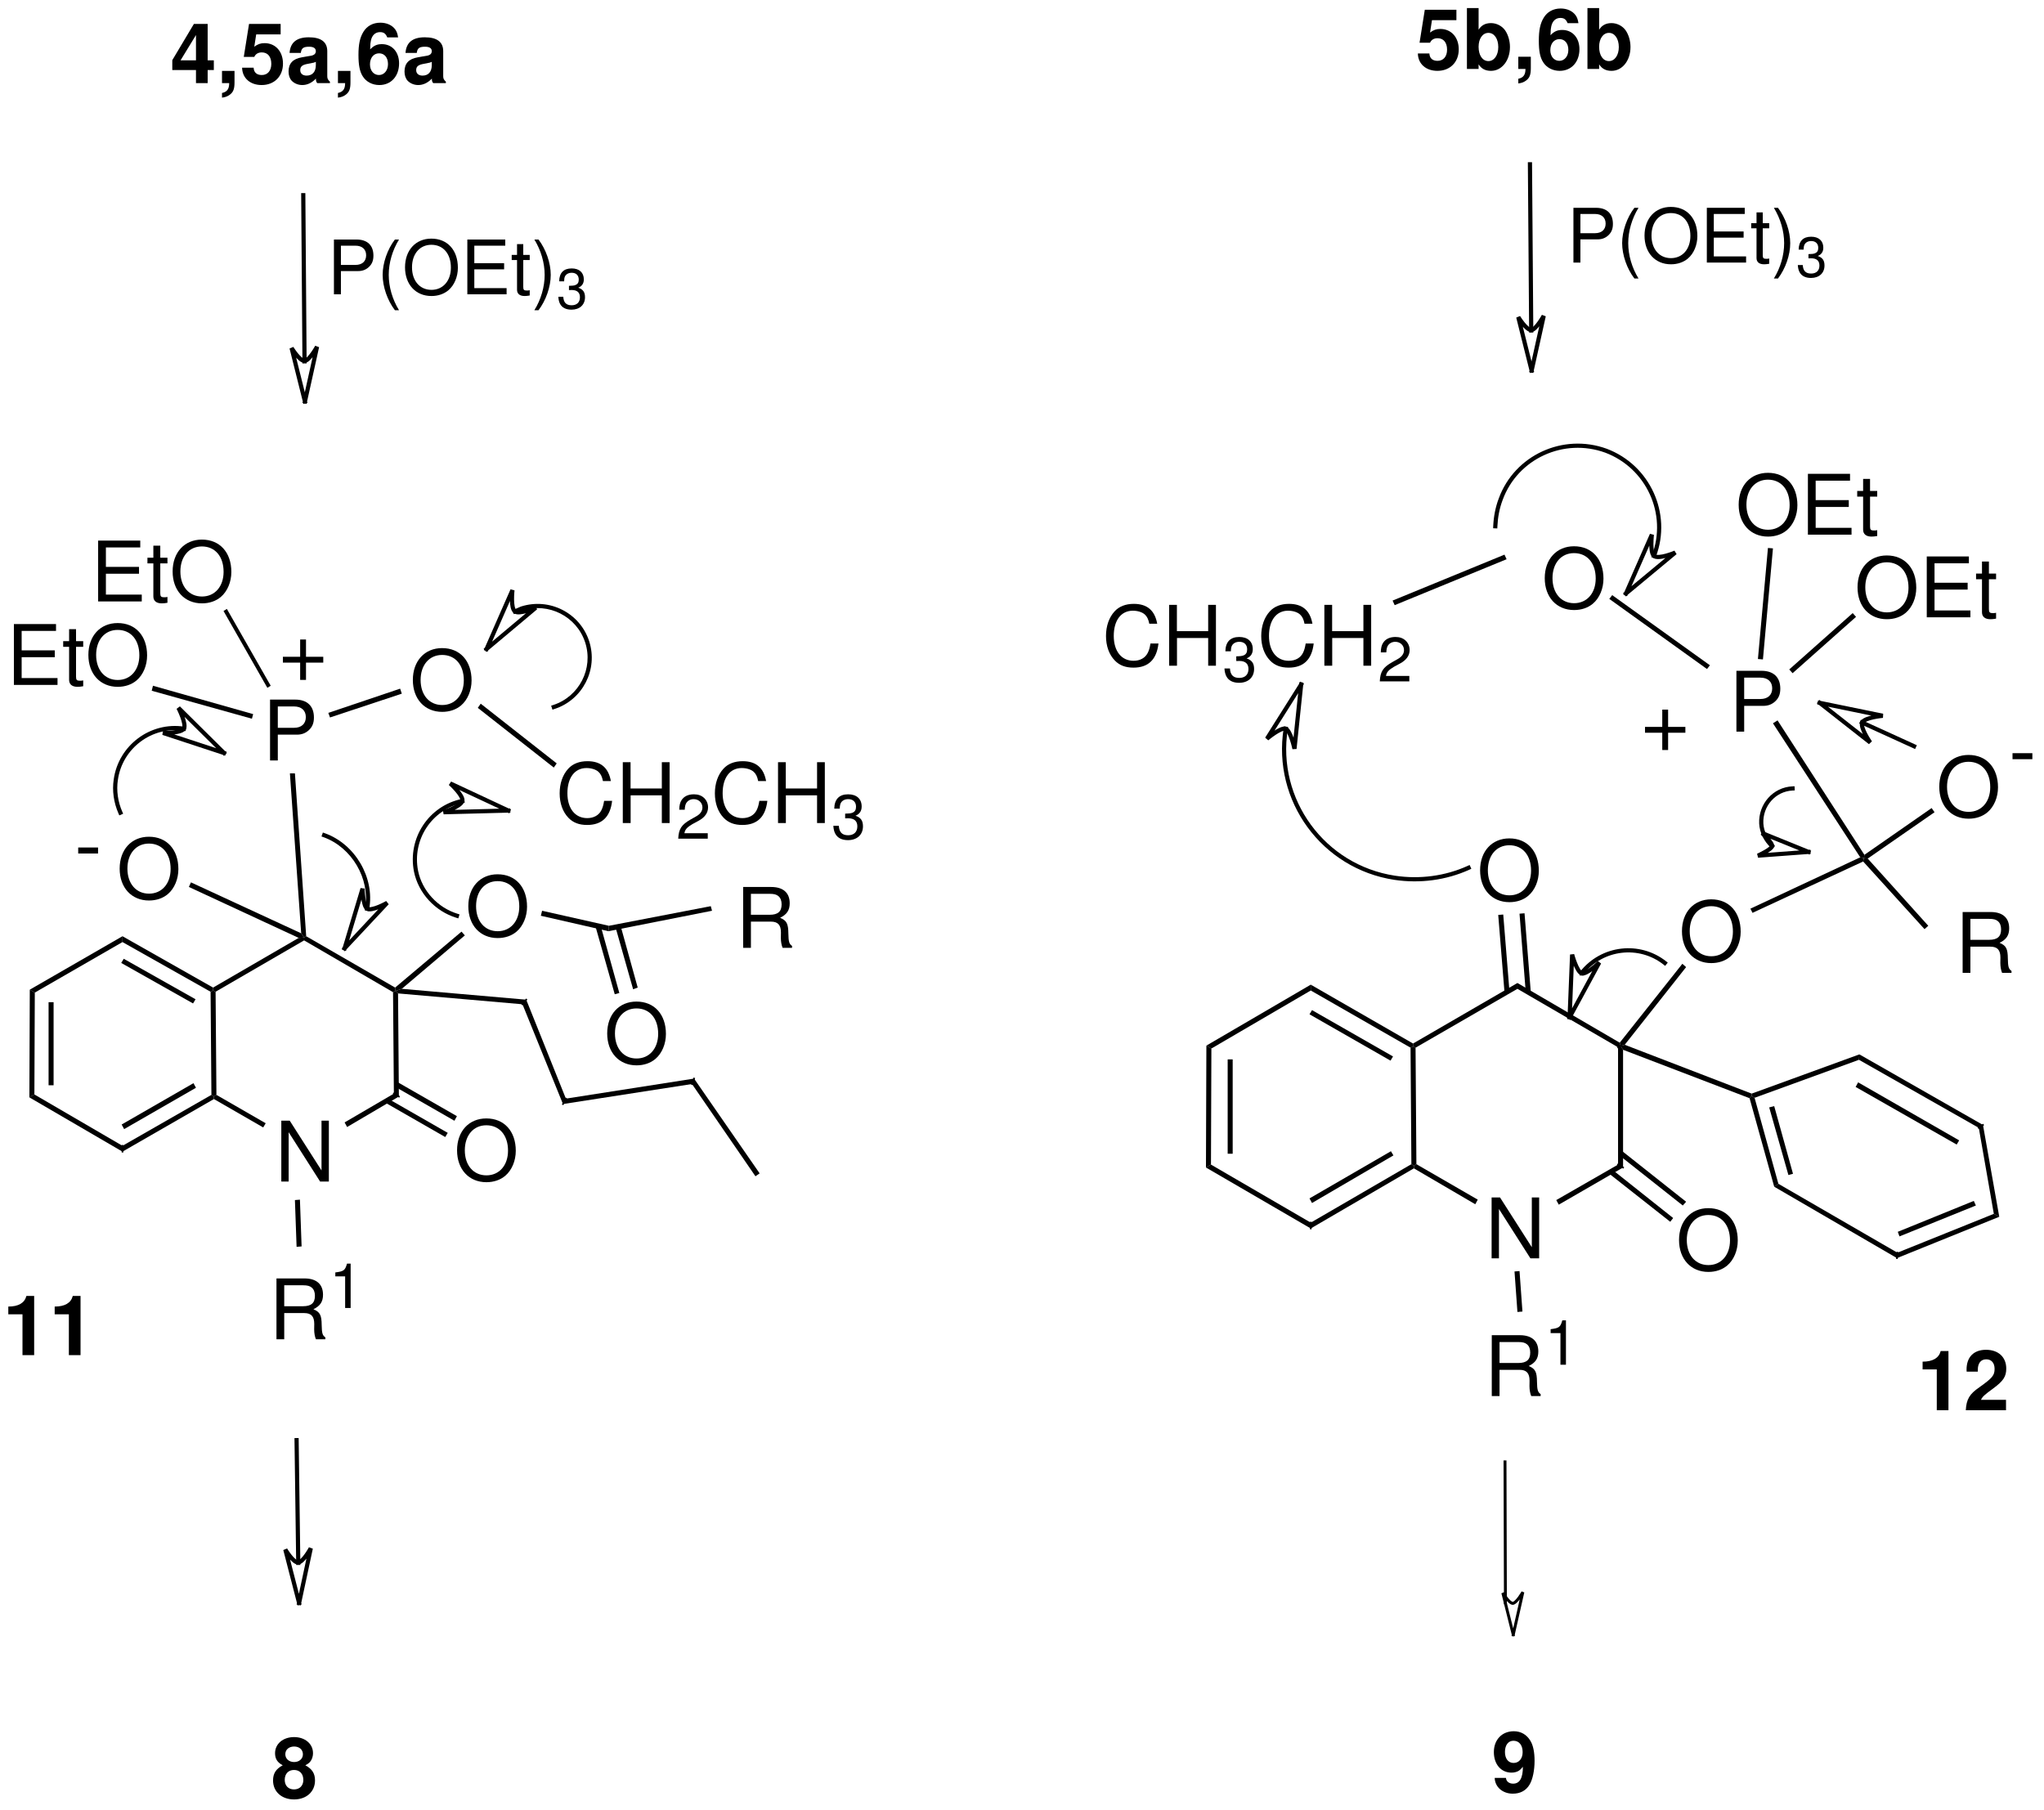 <?xml version="1.0" encoding="UTF-8"?>
<!DOCTYPE svg PUBLIC '-//W3C//DTD SVG 1.0//EN'
          'http://www.w3.org/TR/2001/REC-SVG-20010904/DTD/svg10.dtd'>
<svg stroke-dasharray="none" shape-rendering="auto" xmlns="http://www.w3.org/2000/svg" font-family="'Dialog'" text-rendering="auto" width="656" fill-opacity="1" color-interpolation="auto" color-rendering="auto" preserveAspectRatio="xMidYMid meet" font-size="12px" viewBox="0 0 656 581" fill="black" xmlns:xlink="http://www.w3.org/1999/xlink" stroke="black" image-rendering="auto" stroke-miterlimit="10" stroke-linecap="square" stroke-linejoin="miter" font-style="normal" stroke-width="1" height="581" stroke-dashoffset="0" font-weight="normal" stroke-opacity="1"
><!--Generated by the Batik Graphics2D SVG Generator--><defs id="genericDefs"
  /><g
  ><defs id="defs1"
    ><clipPath clipPathUnits="userSpaceOnUse" id="clipPath1"
      ><path d="M2.392 3.328 L248.022 3.328 L248.022 220.914 L2.392 220.914 L2.392 3.328 Z"
      /></clipPath
      ><clipPath clipPathUnits="userSpaceOnUse" id="clipPath2"
      ><path d="M18.84 2190.765 L18.84 25.732 L2465.36 25.732 L2465.36 2190.765 Z"
      /></clipPath
      ><clipPath clipPathUnits="userSpaceOnUse" id="clipPath3"
      ><path d="M1.884 219.185 L1.884 2.575 L246.536 2.575 L246.536 219.185 Z"
      /></clipPath
    ></defs
    ><g transform="scale(2.667,2.667) translate(-2.392,-3.328) matrix(0.1,0,0,-0.101,0.5,223.5)"
    ><path d="M1828.75 269.995 L1828.25 437.995 L1828.245 439.745 L1831.745 439.755 L1831.75 438.005 L1832.25 270.005 L1832.255 268.255 L1828.755 268.245 L1828.75 269.995 Z" stroke="none" clip-path="url(#clipPath2)"
    /></g
    ><g transform="matrix(0.268,0,0,-0.268,-5.044,587.125)"
    ><path d="M1829.293 233.386 L1840.793 284.386 L1842.5 284 L1844.019 283.13 C1843.978 283.059 1842.071 279.762 1839.594 276.396 C1838.317 274.66 1836.894 272.916 1835.487 271.559 C1834.734 270.833 1833.979 270.211 1833.244 269.745 C1832.382 269.198 1831.522 268.853 1830.693 268.761 L1830.597 268.75 L1830.5 268.75 C1829.648 268.75 1828.756 269.016 1827.866 269.494 C1827.112 269.899 1826.343 270.461 1825.575 271.134 C1824.157 272.378 1822.723 274.019 1821.437 275.667 C1818.956 278.847 1817.05 282.015 1816.998 282.103 L1818.5 283 L1820.197 283.425 L1832.697 233.425 L1833.123 231.728 L1829.728 230.877 L1829.303 232.575 L1816.803 282.575 L1820.002 283.897 C1819.981 283.934 1821.804 280.886 1824.196 277.82 C1825.346 276.346 1826.629 274.865 1827.881 273.767 C1828.447 273.27 1829.003 272.856 1829.52 272.579 C1829.9 272.374 1830.227 272.25 1830.5 272.25 L1830.5 270.5 L1830.307 272.239 C1830.603 272.272 1830.962 272.442 1831.371 272.702 C1831.907 273.042 1832.476 273.517 1833.058 274.079 C1834.322 275.298 1835.617 276.897 1836.777 278.472 C1839.174 281.73 1841.007 284.915 1840.981 284.87 L1844.207 283.614 L1832.707 232.614 L1832.321 230.907 L1828.907 231.679 L1829.293 233.386 Z" stroke="none" clip-path="url(#clipPath2)"
    /></g
    ><g transform="matrix(0.268,0,0,-0.268,-5.044,587.125)"
    ><path d="M373.5 318.966 L371.5 465.966 L371.466 468.465 L376.465 468.534 L376.5 466.034 L378.5 319.034 L378.534 316.535 L373.535 316.466 L373.5 318.966 Z" stroke="none" clip-path="url(#clipPath2)"
    /></g
    ><g transform="matrix(0.268,0,0,-0.268,-5.044,587.125)"
    ><path d="M374.555 271.522 L388.555 337.022 L391 336.5 L393.196 335.305 C393.139 335.2 390.841 331 387.781 326.729 C386.19 324.508 384.404 322.286 382.604 320.561 C380.502 318.547 378.278 317.181 376.207 317.009 C375.021 316.91 373.784 317.182 372.553 317.757 C371.528 318.236 370.489 318.93 369.459 319.778 C367.589 321.319 365.716 323.397 364.045 325.503 C360.852 329.526 358.414 333.617 358.352 333.721 L360.5 335 L362.921 335.622 L379.421 271.622 L380.044 269.201 L375.201 267.956 L374.579 270.378 L358.079 334.378 L362.648 336.279 C362.596 336.366 364.908 332.457 367.963 328.609 C369.415 326.78 371.04 324.955 372.637 323.639 C373.341 323.059 374.028 322.586 374.67 322.287 C375.107 322.083 375.479 321.965 375.793 321.991 C376.722 322.069 377.872 322.952 379.145 324.171 C380.718 325.679 382.307 327.674 383.715 329.639 C386.654 333.741 388.847 337.773 388.804 337.695 L393.445 335.978 L379.445 270.478 L378.923 268.034 L374.034 269.077 L374.555 271.522 Z" stroke="none" clip-path="url(#clipPath2)"
    /></g
    ><g transform="matrix(2.677,0,0,-2.679,-5.044,587.125)"
    ><path d="M186.41 75.69 L185.53 75.69 L185.53 69.73 L181.72 75.69 L180.71 75.69 L180.71 68.4 L181.59 68.4 L181.59 74.31 L185.36 68.4 L186.41 68.4 Z" stroke="none" clip-path="url(#clipPath3)"
    /></g
    ><g transform="matrix(2.677,0,0,-2.679,-5.044,587.125)"
    ><path d="M182.84 118.71 C180.75 118.71 179.33 117.17 179.33 114.89 C179.33 112.61 180.75 111.07 182.85 111.07 C183.73 111.07 184.52 111.34 185.11 111.84 C185.9 112.51 186.37 113.64 186.37 114.83 C186.37 117.18 184.98 118.71 182.84 118.71 ZM182.84 117.89 C184.42 117.89 185.44 116.69 185.44 114.85 C185.44 113.09 184.39 111.89 182.85 111.89 C181.3 111.89 180.26 113.09 180.26 114.89 C180.26 116.69 181.3 117.89 182.84 117.89 Z" stroke="none" clip-path="url(#clipPath3)"
    /></g
    ><g transform="matrix(2.677,0,0,-2.679,-5.044,587.125)"
    ><path d="M207.04 111.41 C204.95 111.41 203.53 109.87 203.53 107.59 C203.53 105.31 204.95 103.77 207.05 103.77 C207.93 103.77 208.72 104.04 209.31 104.54 C210.1 105.21 210.57 106.34 210.57 107.53 C210.57 109.88 209.18 111.41 207.04 111.41 ZM207.04 110.59 C208.62 110.59 209.64 109.39 209.64 107.55 C209.64 105.79 208.59 104.59 207.05 104.59 C205.5 104.59 204.46 105.79 204.46 107.59 C204.46 109.39 205.5 110.59 207.04 110.59 Z" stroke="none" clip-path="url(#clipPath3)"
    /></g
    ><g transform="matrix(2.677,0,0,-2.679,-5.044,587.125)"
    ><path d="M237.89 128.71 C235.8 128.71 234.38 127.17 234.38 124.89 C234.38 122.61 235.8 121.07 237.9 121.07 C238.78 121.07 239.57 121.34 240.16 121.84 C240.95 122.51 241.42 123.64 241.42 124.83 C241.42 127.18 240.03 128.71 237.89 128.71 ZM237.89 127.89 C239.47 127.89 240.49 126.69 240.49 124.85 C240.49 123.09 239.44 121.89 237.9 121.89 C236.35 121.89 235.31 123.09 235.31 124.89 C235.31 126.69 236.35 127.89 237.89 127.89 Z" stroke="none" clip-path="url(#clipPath3)"
    /></g
    ><g transform="matrix(2.677,0,0,-2.679,-5.044,587.125)"
    ><path d="M210.99 134.59 L213.28 134.59 C213.85 134.59 214.3 134.76 214.69 135.11 C215.13 135.51 215.32 135.98 215.32 136.65 C215.32 138.02 214.51 138.79 213.07 138.79 L210.06 138.79 L210.06 131.5 L210.99 131.5 ZM210.99 135.41 L210.99 137.97 L212.93 137.97 C213.82 137.97 214.35 137.49 214.35 136.69 C214.35 135.89 213.82 135.41 212.93 135.41 Z" stroke="none" clip-path="url(#clipPath3)"
    /></g
    ><g transform="matrix(2.677,0,0,-2.679,-5.044,587.125)"
    ><path d="M206.69 74.41 C204.6 74.41 203.18 72.87 203.18 70.59 C203.18 68.31 204.6 66.77 206.7 66.77 C207.58 66.77 208.37 67.04 208.96 67.54 C209.75 68.21 210.22 69.34 210.22 70.53 C210.22 72.88 208.83 74.41 206.69 74.41 ZM206.69 73.59 C208.27 73.59 209.29 72.39 209.29 70.55 C209.29 68.79 208.24 67.59 206.7 67.59 C205.15 67.59 204.11 68.79 204.11 70.59 C204.11 72.39 205.15 73.59 206.69 73.59 Z" stroke="none" clip-path="url(#clipPath3)"
    /></g
    ><g transform="matrix(2.677,0,0,-2.679,-5.044,587.125)"
    ><path d="M228.09 152.61 C226 152.61 224.58 151.07 224.58 148.79 C224.58 146.51 226 144.97 228.1 144.97 C228.98 144.97 229.77 145.24 230.36 145.74 C231.15 146.41 231.62 147.54 231.62 148.73 C231.62 151.08 230.23 152.61 228.09 152.61 ZM228.09 151.79 C229.67 151.79 230.69 150.59 230.69 148.75 C230.69 146.99 229.64 145.79 228.1 145.79 C226.55 145.79 225.51 146.99 225.51 148.79 C225.51 150.59 226.55 151.79 228.09 151.79 Z" stroke="none" clip-path="url(#clipPath3)"
    /></g
    ><g transform="matrix(2.677,0,0,-2.679,-5.044,587.125)"
    ><path d="M233.81 148.52 L237.78 148.52 L237.78 149.34 L233.81 149.34 L233.81 151.67 L237.93 151.67 L237.93 152.49 L232.88 152.49 L232.88 145.2 L238.11 145.2 L238.11 146.02 L233.81 146.02 Z" stroke="none" clip-path="url(#clipPath3)"
    /></g
    ><g transform="matrix(2.677,0,0,-2.679,-5.044,587.125)"
    ><path d="M241.19 150.44 L240.33 150.44 L240.33 151.88 L239.5 151.88 L239.5 150.44 L238.79 150.44 L238.79 149.76 L239.5 149.76 L239.5 145.8 C239.5 145.27 239.86 144.97 240.51 144.97 C240.71 144.97 240.91 144.99 241.19 145.04 L241.19 145.74 C241.08 145.71 240.95 145.7 240.79 145.7 C240.43 145.7 240.33 145.8 240.33 146.17 L240.33 149.76 L241.19 149.76 Z" stroke="none" clip-path="url(#clipPath3)"
    /></g
    ><g transform="matrix(2.677,0,0,-2.679,-5.044,587.125)"
    ><path d="M213.84 162.51 C211.75 162.51 210.33 160.97 210.33 158.69 C210.33 156.41 211.75 154.87 213.85 154.87 C214.73 154.87 215.52 155.14 216.11 155.64 C216.9 156.31 217.37 157.44 217.37 158.63 C217.37 160.98 215.98 162.51 213.84 162.51 ZM213.84 161.69 C215.42 161.69 216.44 160.49 216.44 158.65 C216.44 156.89 215.39 155.69 213.85 155.69 C212.3 155.69 211.26 156.89 211.26 158.69 C211.26 160.49 212.3 161.69 213.84 161.69 Z" stroke="none" clip-path="url(#clipPath3)"
    /></g
    ><g transform="matrix(2.677,0,0,-2.679,-5.044,587.125)"
    ><path d="M219.56 158.42 L223.53 158.42 L223.53 159.24 L219.56 159.24 L219.56 161.57 L223.68 161.57 L223.68 162.39 L218.63 162.39 L218.63 155.1 L223.86 155.1 L223.86 155.92 L219.56 155.92 Z" stroke="none" clip-path="url(#clipPath3)"
    /></g
    ><g transform="matrix(2.677,0,0,-2.679,-5.044,587.125)"
    ><path d="M226.94 160.34 L226.08 160.34 L226.08 161.78 L225.25 161.78 L225.25 160.34 L224.54 160.34 L224.54 159.66 L225.25 159.66 L225.25 155.7 C225.25 155.17 225.61 154.87 226.26 154.87 C226.46 154.87 226.66 154.89 226.94 154.94 L226.94 155.64 C226.83 155.61 226.7 155.6 226.54 155.6 C226.18 155.6 226.08 155.7 226.08 156.07 L226.08 159.66 L226.94 159.66 Z" stroke="none" clip-path="url(#clipPath3)"
    /></g
    ><g transform="matrix(2.677,0,0,-2.679,-5.044,587.125)"
    ><path d="M238.11 105.74 L240.51 105.74 C241.34 105.74 241.71 105.34 241.71 104.44 L241.7 103.79 C241.7 103.34 241.78 102.9 241.91 102.6 L243.04 102.6 L243.04 102.83 C242.69 103.07 242.62 103.33 242.6 104.3 C242.59 105.5 242.4 105.86 241.61 106.2 C242.43 106.6 242.76 107.11 242.76 107.94 C242.76 109.2 241.97 109.89 240.54 109.89 L237.18 109.89 L237.18 102.6 L238.11 102.6 ZM238.11 106.56 L238.11 109.07 L240.36 109.07 C240.88 109.07 241.18 108.99 241.41 108.79 C241.66 108.58 241.79 108.25 241.79 107.81 C241.79 106.95 241.35 106.56 240.36 106.56 Z" stroke="none" clip-path="url(#clipPath3)"
    /></g
    ><g transform="matrix(2.677,0,0,-2.679,-5.044,587.125)"
    ><path d="M245.54 128.92 L243.16 128.92 L243.16 128.2 L245.54 128.2 Z" stroke="none" clip-path="url(#clipPath3)"
    /></g
    ><g transform="matrix(0.268,0,0,-0.268,-5.044,587.125)"
    ><path d="M1807.003 1560.615 C1807.515 1571.88 1809.569 1583.141 1813.664 1593.889 C1832.626 1645.652 1890.56 1672.32 1942.853 1653.35 C1994.671 1633.856 2021.326 1575.915 2001.841 1524.122 L2000.962 1521.781 L1996.281 1523.538 L1997.159 1525.878 C2015.674 1575.085 1990.329 1630.144 1941.122 1648.659 C1891.44 1666.68 1836.374 1641.348 1818.347 1592.14 C1814.431 1581.859 1812.485 1571.12 1811.997 1560.385 L1811.882 1557.888 L1806.888 1558.118 L1807.003 1560.615 Z" stroke="none" clip-path="url(#clipPath2)"
    /></g
    ><g transform="matrix(0.268,0,0,-0.268,-5.044,587.125)"
    ><path d="M1964.402 1481.923 L2023.402 1530.923 L2025 1529 L2025.974 1526.698 C2025.858 1526.648 2020.766 1524.492 2014.972 1522.901 C2011.962 1522.074 2008.777 1521.405 2005.957 1521.231 C2004.429 1521.136 2002.994 1521.186 2001.721 1521.421 C2000.233 1521.696 1998.931 1522.235 1997.917 1523.065 C1996.986 1523.809 1996.228 1524.914 1995.655 1526.269 C1995.173 1527.409 1994.807 1528.753 1994.54 1530.223 C1994.044 1532.947 1993.874 1536.157 1993.874 1539.243 C1993.874 1545.219 1994.505 1550.689 1994.518 1550.802 L1997 1550.5 L1999.289 1549.494 L1968.289 1478.994 L1967.283 1476.705 L1962.705 1478.717 L1963.711 1481.006 L1994.711 1551.506 L1999.482 1550.198 C1999.493 1550.291 1998.874 1545.011 1998.874 1539.243 C1998.874 1536.456 1999.017 1533.545 1999.459 1531.115 C1999.661 1530.008 1999.921 1529.018 2000.259 1528.218 C2000.507 1527.633 2000.764 1527.191 2001.062 1526.952 C2001.444 1526.64 2001.97 1526.46 2002.628 1526.338 C2003.501 1526.177 2004.53 1526.152 2005.65 1526.221 C2008.125 1526.374 2010.969 1526.986 2013.646 1527.721 C2019.225 1529.254 2024.114 1531.34 2024.026 1531.302 L2026.598 1527.077 L1967.598 1478.077 L1965.675 1476.479 L1962.479 1480.325 L1964.402 1481.923 Z" stroke="none" clip-path="url(#clipPath2)"
    /></g
    ><g transform="matrix(0.268,0,0,-0.268,-5.044,587.125)"
    ><path d="M1778.534 1149.224 C1750.592 1136.523 1719.109 1132.456 1688.629 1137.028 C1645.212 1143.63 1608.627 1167.235 1584.608 1200.086 C1560.589 1232.936 1549.177 1274.981 1556.031 1318.389 L1556.42 1320.859 L1561.359 1320.08 L1560.969 1317.611 C1554.323 1275.519 1565.411 1234.814 1588.642 1203.039 C1611.873 1171.265 1647.288 1148.37 1689.378 1141.971 C1718.891 1137.544 1749.408 1141.477 1776.466 1153.776 L1778.742 1154.81 L1780.81 1150.258 L1778.534 1149.224 Z" stroke="none" clip-path="url(#clipPath2)"
    /></g
    ><g transform="matrix(0.268,0,0,-0.268,-5.044,587.125)"
    ><path d="M1579.114 1369.666 L1538.114 1304.666 L1536 1306 L1534.384 1307.908 C1534.469 1307.98 1538.663 1311.531 1543.617 1314.833 C1546.179 1316.541 1548.935 1318.174 1551.462 1319.264 C1552.83 1319.854 1554.143 1320.291 1555.353 1320.517 C1556.797 1320.786 1558.138 1320.756 1559.292 1320.371 L1559.379 1320.342 L1559.464 1320.307 C1560.581 1319.841 1561.63 1318.995 1562.584 1317.864 C1563.395 1316.903 1564.16 1315.715 1564.876 1314.377 C1566.21 1311.882 1567.389 1308.835 1568.372 1305.854 C1570.276 1300.082 1571.42 1294.641 1571.445 1294.522 L1569 1294 L1566.513 1294.256 L1574.513 1371.256 L1574.77 1373.743 L1579.743 1373.23 L1579.487 1370.744 L1571.487 1293.744 L1566.555 1293.478 C1566.568 1293.418 1565.47 1298.688 1563.625 1304.286 C1562.733 1306.99 1561.663 1309.783 1560.466 1312.02 C1559.917 1313.046 1559.346 1313.947 1558.763 1314.639 C1558.323 1315.161 1557.919 1315.534 1557.536 1315.693 L1558.5 1318 L1557.708 1315.629 C1557.362 1315.744 1556.875 1315.714 1556.269 1315.601 C1555.428 1315.444 1554.468 1315.116 1553.446 1314.675 C1551.194 1313.704 1548.701 1312.213 1546.389 1310.672 C1541.594 1307.476 1537.554 1304.04 1537.616 1304.092 L1533.886 1307.334 L1574.886 1372.334 L1576.22 1374.448 L1580.448 1371.78 L1579.114 1369.666 Z" stroke="none" clip-path="url(#clipPath2)"
    /></g
    ><g transform="matrix(2.677,0,0,-2.679,-5.044,587.125)"
    ><path d="M203.94 132.07 L201.87 132.07 L201.87 134.14 L201.17 134.14 L201.17 132.07 L199.1 132.07 L199.1 131.37 L201.17 131.37 L201.17 129.3 L201.87 129.3 L201.87 131.37 L203.94 131.37 Z" stroke="none" clip-path="url(#clipPath3)"
    /></g
    ><g transform="matrix(2.677,0,0,-2.679,-5.044,587.125)"
    ><path d="M40.64 140.47 L38.57 140.47 L38.57 142.54 L37.87 142.54 L37.87 140.47 L35.8 140.47 L35.8 139.77 L37.87 139.77 L37.87 137.7 L38.57 137.7 L38.57 139.77 L40.64 139.77 Z" stroke="none" clip-path="url(#clipPath3)"
    /></g
    ><g transform="matrix(2.677,0,0,-2.679,-5.044,587.125)"
    ><path d="M13.64 117.62 L11.26 117.62 L11.26 116.9 L13.64 116.9 Z" stroke="none" clip-path="url(#clipPath3)"
    /></g
    ><g transform="matrix(2.677,0,0,-2.679,-5.044,587.125)"
    ><path d="M19.74 118.91 C17.65 118.91 16.23 117.37 16.23 115.09 C16.23 112.81 17.65 111.27 19.75 111.27 C20.63 111.27 21.42 111.54 22.01 112.04 C22.8 112.71 23.27 113.84 23.27 115.03 C23.27 117.38 21.88 118.91 19.74 118.91 ZM19.74 118.09 C21.32 118.09 22.34 116.89 22.34 115.05 C22.34 113.29 21.29 112.09 19.75 112.09 C18.2 112.09 17.16 113.29 17.16 115.09 C17.16 116.89 18.2 118.09 19.74 118.09 Z" stroke="none" clip-path="url(#clipPath3)"
    /></g
    ><g transform="matrix(2.677,0,0,-2.679,-5.044,587.125)"
    ><path d="M35.19 131.14 L37.48 131.14 C38.05 131.14 38.5 131.31 38.89 131.66 C39.33 132.06 39.52 132.53 39.52 133.2 C39.52 134.57 38.71 135.34 37.27 135.34 L34.26 135.34 L34.26 128.05 L35.19 128.05 ZM35.19 131.96 L35.19 134.52 L37.13 134.52 C38.02 134.52 38.55 134.04 38.55 133.24 C38.55 132.44 38.02 131.96 37.13 131.96 Z" stroke="none" clip-path="url(#clipPath3)"
    /></g
    ><g transform="matrix(2.677,0,0,-2.679,-5.044,587.125)"
    ><path d="M4.48 140.42 L8.45 140.42 L8.45 141.24 L4.48 141.24 L4.48 143.57 L8.6 143.57 L8.6 144.39 L3.55 144.39 L3.55 137.1 L8.78 137.1 L8.78 137.92 L4.48 137.92 Z" stroke="none" clip-path="url(#clipPath3)"
    /></g
    ><g transform="matrix(2.677,0,0,-2.679,-5.044,587.125)"
    ><path d="M11.86 142.34 L11 142.34 L11 143.78 L10.17 143.78 L10.17 142.34 L9.46 142.34 L9.46 141.66 L10.17 141.66 L10.17 137.7 C10.17 137.17 10.53 136.87 11.18 136.87 C11.38 136.87 11.58 136.89 11.86 136.94 L11.86 137.64 C11.75 137.61 11.62 137.6 11.46 137.6 C11.1 137.6 11 137.7 11 138.07 L11 141.66 L11.86 141.66 Z" stroke="none" clip-path="url(#clipPath3)"
    /></g
    ><g transform="matrix(2.677,0,0,-2.679,-5.044,587.125)"
    ><path d="M15.99 144.51 C13.9 144.51 12.48 142.97 12.48 140.69 C12.48 138.41 13.9 136.87 16 136.87 C16.88 136.87 17.67 137.14 18.26 137.64 C19.05 138.31 19.52 139.44 19.52 140.63 C19.52 142.98 18.13 144.51 15.99 144.51 ZM15.99 143.69 C17.57 143.69 18.59 142.49 18.59 140.65 C18.59 138.89 17.54 137.69 16 137.69 C14.45 137.69 13.41 138.89 13.41 140.69 C13.41 142.49 14.45 143.69 15.99 143.69 Z" stroke="none" clip-path="url(#clipPath3)"
    /></g
    ><g transform="matrix(2.677,0,0,-2.679,-5.044,587.125)"
    ><path d="M54.89 141.51 C52.8 141.51 51.38 139.97 51.38 137.69 C51.38 135.41 52.8 133.87 54.9 133.87 C55.78 133.87 56.57 134.14 57.16 134.64 C57.95 135.31 58.42 136.44 58.42 137.63 C58.42 139.98 57.03 141.51 54.89 141.51 ZM54.89 140.69 C56.47 140.69 57.49 139.49 57.49 137.65 C57.49 135.89 56.44 134.69 54.9 134.69 C53.35 134.69 52.31 135.89 52.31 137.69 C52.31 139.49 53.35 140.69 54.89 140.69 Z" stroke="none" clip-path="url(#clipPath3)"
    /></g
    ><g transform="matrix(2.677,0,0,-2.679,-5.044,587.125)"
    ><path d="M75.12 125.58 C74.83 127.18 73.91 127.96 72.31 127.96 C71.33 127.96 70.54 127.65 70 127.05 C69.34 126.33 68.98 125.29 68.98 124.11 C68.98 122.91 69.35 121.88 70.04 121.17 C70.6 120.59 71.32 120.32 72.27 120.32 C74.05 120.32 75.05 121.28 75.27 123.21 L74.31 123.21 C74.23 122.71 74.13 122.37 73.98 122.08 C73.68 121.48 73.06 121.14 72.28 121.14 C70.83 121.14 69.91 122.3 69.91 124.12 C69.91 125.99 70.79 127.14 72.2 127.14 C72.79 127.14 73.34 126.96 73.64 126.68 C73.91 126.43 74.06 126.12 74.17 125.58 Z" stroke="none" clip-path="url(#clipPath3)"
    /></g
    ><g transform="matrix(2.677,0,0,-2.679,-5.044,587.125)"
    ><path d="M81.23 123.87 L81.23 120.55 L82.16 120.55 L82.16 127.84 L81.23 127.84 L81.23 124.69 L77.48 124.69 L77.48 127.84 L76.55 127.84 L76.55 120.55 L77.49 120.55 L77.49 123.87 Z" stroke="none" clip-path="url(#clipPath3)"
    /></g
    ><g transform="matrix(2.677,0,0,-2.679,-5.044,587.125)"
    ><path d="M86.735 119.328 L83.937 119.328 C84.005 119.763 84.245 120.04 84.897 120.422 L85.647 120.828 C86.39 121.233 86.772 121.78 86.772 122.433 C86.772 122.875 86.592 123.287 86.277 123.573 C85.962 123.858 85.572 123.993 85.07 123.993 C84.395 123.993 83.892 123.752 83.6 123.302 C83.412 123.017 83.33 122.688 83.315 122.147 L83.975 122.147 C83.997 122.507 84.042 122.725 84.132 122.897 C84.305 123.22 84.65 123.415 85.047 123.415 C85.647 123.415 86.097 122.987 86.097 122.418 C86.097 121.998 85.85 121.638 85.377 121.368 L84.687 120.978 C83.577 120.347 83.255 119.845 83.195 118.675 L86.735 118.675 Z" stroke="none" clip-path="url(#clipPath3)"
    /></g
    ><g transform="matrix(2.677,0,0,-2.679,-5.044,587.125)"
    ><path d="M93.73 125.58 C93.44 127.18 92.52 127.96 90.92 127.96 C89.94 127.96 89.15 127.65 88.61 127.05 C87.95 126.33 87.59 125.29 87.59 124.11 C87.59 122.91 87.96 121.88 88.65 121.17 C89.21 120.59 89.93 120.32 90.88 120.32 C92.66 120.32 93.66 121.28 93.88 123.21 L92.92 123.21 C92.84 122.71 92.74 122.37 92.59 122.08 C92.29 121.48 91.67 121.14 90.89 121.14 C89.44 121.14 88.52 122.3 88.52 124.12 C88.52 125.99 89.4 127.14 90.81 127.14 C91.4 127.14 91.95 126.96 92.25 126.68 C92.52 126.43 92.67 126.12 92.78 125.58 Z" stroke="none" clip-path="url(#clipPath3)"
    /></g
    ><g transform="matrix(2.677,0,0,-2.679,-5.044,587.125)"
    ><path d="M99.84 123.87 L99.84 120.55 L100.77 120.55 L100.77 127.84 L99.84 127.84 L99.84 124.69 L96.09 124.69 L96.09 127.84 L95.16 127.84 L95.16 120.55 L96.1 120.55 L96.1 123.87 Z" stroke="none" clip-path="url(#clipPath3)"
    /></g
    ><g transform="matrix(2.677,0,0,-2.679,-5.044,587.125)"
    ><path d="M103.207 121.112 L103.29 121.112 L103.567 121.12 C104.294 121.12 104.669 120.79 104.669 120.153 C104.669 119.485 104.257 119.088 103.567 119.088 C102.847 119.088 102.495 119.448 102.45 120.22 L101.79 120.22 C101.82 119.793 101.894 119.515 102.022 119.275 C102.292 118.765 102.817 118.502 103.544 118.502 C104.639 118.502 105.344 119.155 105.344 120.16 C105.344 120.835 105.082 121.21 104.445 121.427 C104.939 121.623 105.187 121.998 105.187 122.53 C105.187 123.445 104.579 123.993 103.567 123.993 C102.495 123.993 101.924 123.407 101.902 122.275 L102.562 122.275 C102.57 122.597 102.6 122.778 102.682 122.942 C102.832 123.235 103.162 123.415 103.575 123.415 C104.159 123.415 104.512 123.07 104.512 122.507 C104.512 122.132 104.377 121.907 104.085 121.787 C103.904 121.713 103.672 121.683 103.207 121.675 Z" stroke="none" clip-path="url(#clipPath3)"
    /></g
    ><g transform="matrix(2.677,0,0,-2.679,-5.044,587.125)"
    ><path d="M41.31 84.89 L40.43 84.89 L40.43 78.93 L36.62 84.89 L35.61 84.89 L35.61 77.6 L36.49 77.6 L36.49 83.51 L40.26 77.6 L41.31 77.6 Z" stroke="none" clip-path="url(#clipPath3)"
    /></g
    ><g transform="matrix(2.677,0,0,-2.679,-5.044,587.125)"
    ><path d="M60.19 85.16 C58.1 85.16 56.68 83.62 56.68 81.34 C56.68 79.06 58.1 77.52 60.2 77.52 C61.08 77.52 61.87 77.79 62.46 78.29 C63.25 78.96 63.72 80.09 63.72 81.28 C63.72 83.63 62.33 85.16 60.19 85.16 ZM60.19 84.34 C61.77 84.34 62.79 83.14 62.79 81.3 C62.79 79.54 61.74 78.34 60.2 78.34 C58.65 78.34 57.61 79.54 57.61 81.34 C57.61 83.14 58.65 84.34 60.19 84.34 Z" stroke="none" clip-path="url(#clipPath3)"
    /></g
    ><g transform="matrix(2.677,0,0,-2.679,-5.044,587.125)"
    ><path d="M61.54 114.41 C59.45 114.41 58.03 112.87 58.03 110.59 C58.03 108.31 59.45 106.77 61.55 106.77 C62.43 106.77 63.22 107.04 63.81 107.54 C64.6 108.21 65.07 109.34 65.07 110.53 C65.07 112.88 63.68 114.41 61.54 114.41 ZM61.54 113.59 C63.12 113.59 64.14 112.39 64.14 110.55 C64.14 108.79 63.09 107.59 61.55 107.59 C60 107.59 58.96 108.79 58.96 110.59 C58.96 112.39 60 113.59 61.54 113.59 Z" stroke="none" clip-path="url(#clipPath3)"
    /></g
    ><g transform="matrix(2.677,0,0,-2.679,-5.044,587.125)"
    ><path d="M78.19 99.16 C76.1 99.16 74.68 97.62 74.68 95.34 C74.68 93.06 76.1 91.52 78.2 91.52 C79.08 91.52 79.87 91.79 80.46 92.29 C81.25 92.96 81.72 94.09 81.72 95.28 C81.72 97.63 80.33 99.16 78.19 99.16 ZM78.19 98.34 C79.77 98.34 80.79 97.14 80.79 95.3 C80.79 93.54 79.74 92.34 78.2 92.34 C76.65 92.34 75.61 93.54 75.61 95.34 C75.61 97.14 76.65 98.34 78.19 98.34 Z" stroke="none" clip-path="url(#clipPath3)"
    /></g
    ><g transform="matrix(2.677,0,0,-2.679,-5.044,587.125)"
    ><path d="M91.91 108.74 L94.31 108.74 C95.14 108.74 95.51 108.34 95.51 107.44 L95.5 106.79 C95.5 106.34 95.58 105.9 95.71 105.6 L96.84 105.6 L96.84 105.83 C96.49 106.07 96.42 106.33 96.4 107.3 C96.39 108.5 96.2 108.86 95.41 109.2 C96.23 109.6 96.56 110.11 96.56 110.94 C96.56 112.2 95.77 112.89 94.34 112.89 L90.98 112.89 L90.98 105.6 L91.91 105.6 ZM91.91 109.56 L91.91 112.07 L94.16 112.07 C94.68 112.07 94.98 111.99 95.21 111.79 C95.46 111.58 95.59 111.25 95.59 110.81 C95.59 109.95 95.15 109.56 94.16 109.56 Z" stroke="none" clip-path="url(#clipPath3)"
    /></g
    ><g transform="matrix(0.268,0,0,-0.268,-5.044,587.125)"
    ><path d="M634.572 1460.821 C637.072 1461.821 640.072 1463.321 642.572 1464.321 L642.654 1464.354 L642.741 1464.382 C677.052 1475.3 713.455 1456.579 724.379 1422.77 C735.304 1388.956 716.584 1352.546 682.77 1341.621 L680.391 1340.852 L678.852 1345.609 L681.23 1346.379 C712.416 1356.454 729.696 1390.044 719.621 1421.23 C709.545 1452.421 675.948 1469.7 644.259 1459.618 L643.5 1462 L644.428 1459.679 C641.928 1458.679 638.928 1457.179 636.428 1456.179 L634.107 1455.251 L632.25 1459.893 L634.572 1460.821 Z" stroke="none" clip-path="url(#clipPath2)"
    /></g
    ><g transform="matrix(0.268,0,0,-0.268,-5.044,587.125)"
    ><path d="M599.893 1415.415 L658.893 1464.915 L660.5 1463 L661.474 1460.698 C661.369 1460.653 656.284 1458.498 650.564 1456.846 C647.601 1455.991 644.475 1455.274 641.74 1455.025 C640.256 1454.891 638.865 1454.892 637.646 1455.071 C636.18 1455.286 634.911 1455.77 633.938 1456.548 C633.004 1457.224 632.169 1458.326 631.532 1459.674 C630.989 1460.825 630.573 1462.179 630.263 1463.659 C629.69 1466.397 629.47 1469.614 629.437 1472.716 C629.373 1478.692 630.004 1484.174 630.016 1484.287 L632.5 1484 L634.789 1482.994 L603.789 1412.494 L602.783 1410.205 L598.205 1412.217 L599.211 1414.506 L630.211 1485.006 L634.984 1483.713 C634.994 1483.806 634.375 1478.538 634.437 1472.769 C634.466 1469.998 634.653 1467.094 635.158 1464.679 C635.388 1463.583 635.679 1462.602 636.053 1461.809 C636.331 1461.22 636.621 1460.776 636.971 1460.522 C637.339 1460.23 637.788 1460.104 638.372 1460.018 C639.204 1459.896 640.195 1459.906 641.288 1460.005 C643.709 1460.225 646.518 1460.882 649.179 1461.651 C654.707 1463.248 659.604 1465.335 659.526 1465.302 L662.107 1461.085 L603.107 1411.585 L601.191 1409.978 L597.978 1413.809 L599.893 1415.415 Z" stroke="none" clip-path="url(#clipPath2)"
    /></g
    ><g transform="matrix(0.268,0,0,-0.268,-5.044,587.125)"
    ><path d="M565.271 1091.609 C539.89 1099.377 519.73 1121.106 514.549 1147.008 C506.784 1186.869 532.148 1225.668 571.99 1233.947 L574.437 1234.458 L575.458 1229.563 L573.01 1229.053 C535.852 1221.332 512.216 1185.131 519.454 1147.976 C524.27 1123.894 543.11 1103.623 566.729 1096.391 L569.121 1095.662 L567.662 1090.879 L565.271 1091.609 Z" stroke="none" clip-path="url(#clipPath2)"
    /></g
    ><g transform="matrix(0.268,0,0,-0.268,-5.044,587.125)"
    ><path d="M626.442 1217.735 L556.942 1250.235 L558 1252.5 L559.687 1254.345 C559.772 1254.267 563.834 1250.577 567.711 1246.065 C569.724 1243.721 571.673 1241.171 573.043 1238.755 C573.784 1237.448 574.362 1236.168 574.71 1234.961 C575.122 1233.533 575.219 1232.165 574.936 1230.937 C574.654 1229.717 573.972 1228.528 572.979 1227.401 C572.137 1226.446 571.058 1225.516 569.816 1224.621 C567.513 1222.961 564.617 1221.399 561.76 1220.053 C556.235 1217.449 550.896 1215.663 550.792 1215.629 L550 1218 L549.935 1220.499 L627.435 1222.499 L629.934 1222.564 L630.064 1217.566 L627.565 1217.501 L550.065 1215.501 L549.208 1220.371 C549.123 1220.343 554.284 1222.057 559.629 1224.576 C562.208 1225.792 564.839 1227.198 566.893 1228.678 C567.829 1229.352 568.635 1230.035 569.228 1230.707 C569.669 1231.207 569.971 1231.658 570.064 1232.063 C570.156 1232.46 570.082 1232.966 569.906 1233.576 C569.666 1234.406 569.241 1235.324 568.693 1236.29 C567.486 1238.419 565.718 1240.712 563.92 1242.805 C560.173 1247.166 556.25 1250.713 556.313 1250.655 L559.058 1254.765 L628.558 1222.265 L630.823 1221.206 L628.706 1216.677 L626.442 1217.735 Z" stroke="none" clip-path="url(#clipPath2)"
    /></g
    ><g transform="matrix(2.677,0,0,-2.679,-5.044,587.125)"
    ><path d="M4.58 61.69 L4.58 56.8 L5.98 56.8 L5.98 63.89 L5.05 63.89 C4.83 63.05 4.1 62.62 2.88 62.62 L2.88 61.69 Z" stroke="none" clip-path="url(#clipPath3)"
    /></g
    ><g transform="matrix(2.677,0,0,-2.679,-5.044,587.125)"
    ><path d="M10.14 61.69 L10.14 56.8 L11.54 56.8 L11.54 63.89 L10.61 63.89 C10.39 63.05 9.66 62.62 8.44 62.62 L8.44 61.69 Z" stroke="none" clip-path="url(#clipPath3)"
    /></g
    ><g transform="matrix(2.677,0,0,-2.679,-5.044,587.125)"
    ><path d="M234.08 55.09 L234.08 50.2 L235.48 50.2 L235.48 57.29 L234.55 57.29 C234.33 56.45 233.6 56.02 232.38 56.02 L232.38 55.09 Z" stroke="none" clip-path="url(#clipPath3)"
    /></g
    ><g transform="matrix(2.677,0,0,-2.679,-5.044,587.125)"
    ><path d="M242.38 51.45 L239.38 51.45 C239.56 51.83 239.78 52.03 240.82 52.79 C242.05 53.69 242.41 54.23 242.41 55.19 C242.41 56.56 241.47 57.44 239.98 57.44 C238.51 57.44 237.65 56.57 237.65 55.07 C237.65 55.01 237.65 54.93 237.66 54.82 L239 54.82 L239 55.05 C239 55.84 239.37 56.3 240.01 56.3 C240.63 56.3 241.01 55.87 241.01 55.16 C241.01 54.38 240.76 54.07 239.2 52.96 C238 52.14 237.63 51.51 237.56 50.2 L242.38 50.2 Z" stroke="none" clip-path="url(#clipPath3)"
    /></g
    ><g transform="matrix(2.677,0,0,-2.679,-5.044,587.125)"
    ><path d="M181.08 6.15 C181.11 5.06 182.03 4.26 183.25 4.26 C184.16 4.26 184.85 4.64 185.27 5.36 C185.64 5.99 185.86 7.06 185.86 8.2 C185.86 9.23 185.69 10.05 185.37 10.58 C184.92 11.34 184.22 11.74 183.37 11.74 C181.95 11.74 180.98 10.72 180.98 9.24 C180.98 7.78 181.84 6.78 183.1 6.78 C183.46 6.78 183.8 6.88 184.02 7.04 C184.15 7.13 184.23 7.22 184.46 7.48 C184.46 6.13 184.08 5.46 183.29 5.46 C182.8 5.46 182.46 5.73 182.43 6.15 ZM183.33 10.6 C184.01 10.6 184.43 10.07 184.43 9.24 C184.43 8.46 183.99 7.94 183.35 7.94 C182.71 7.94 182.31 8.45 182.31 9.26 C182.31 10.08 182.71 10.6 183.33 10.6 Z" stroke="none" clip-path="url(#clipPath3)"
    /></g
    ><g transform="matrix(2.677,0,0,-2.679,-5.044,587.125)"
    ><path d="M38.49 7.66 C38.73 7.79 38.84 7.86 38.95 7.96 C39.24 8.23 39.41 8.66 39.41 9.12 C39.41 10.23 38.45 11.04 37.14 11.04 C35.82 11.04 34.86 10.23 34.86 9.11 C34.86 8.43 35.14 8 35.78 7.66 C34.96 7.22 34.62 6.68 34.62 5.84 C34.62 4.5 35.65 3.57 37.14 3.57 C38.62 3.57 39.65 4.5 39.65 5.84 C39.65 6.68 39.31 7.22 38.49 7.66 ZM37.15 9.91 C37.77 9.91 38.2 9.53 38.2 8.98 C38.2 8.44 37.76 8.05 37.15 8.05 C36.53 8.05 36.09 8.44 36.09 8.99 C36.09 9.53 36.52 9.91 37.15 9.91 ZM37.13 7.1 C37.82 7.1 38.25 6.64 38.25 5.9 C38.25 5.22 37.81 4.77 37.13 4.77 C36.45 4.77 36.02 5.22 36.02 5.92 C36.02 6.64 36.46 7.1 37.13 7.1 Z" stroke="none" clip-path="url(#clipPath3)"
    /></g
    ><g transform="matrix(0.268,0,0,-0.268,-5.044,587.125)"
    ><path d="M160.711 1216.494 C155.019 1229.431 152.956 1243.91 155.029 1257.382 C157.866 1277.755 168.845 1295.104 184.192 1306.566 C199.542 1318.03 219.219 1323.573 239.382 1320.471 L241.853 1320.089 L241.089 1315.147 L238.618 1315.529 C219.781 1318.427 201.458 1313.22 187.183 1302.559 C172.905 1291.896 162.634 1275.745 159.976 1256.656 C158.044 1244.09 159.981 1230.569 165.289 1218.506 L166.295 1216.217 L161.718 1214.205 L160.711 1216.494 Z" stroke="none" clip-path="url(#clipPath2)"
    /></g
    ><g transform="matrix(0.268,0,0,-0.268,-5.044,587.125)"
    ><path d="M285.24 1287.224 L230.74 1341.224 L232.5 1343 L234.723 1344.145 C234.775 1344.043 237.311 1339.085 239.408 1333.43 C240.493 1330.502 241.455 1327.401 241.926 1324.645 C242.181 1323.155 242.294 1321.758 242.221 1320.507 C242.135 1319.023 241.774 1317.703 241.108 1316.656 C240.446 1315.616 239.425 1314.737 238.137 1314.022 C237.047 1313.415 235.754 1312.914 234.316 1312.497 C231.659 1311.727 228.498 1311.245 225.436 1310.949 C219.523 1310.377 214.072 1310.497 213.939 1310.501 L214 1313 L214.781 1315.375 L287.781 1291.375 L290.156 1290.594 L288.594 1285.844 L286.219 1286.625 L213.219 1310.625 L214.061 1315.499 C213.988 1315.501 219.247 1315.373 224.954 1315.926 C227.702 1316.192 230.569 1316.617 232.924 1317.299 C233.992 1317.609 234.952 1317.971 235.706 1318.391 C236.263 1318.7 236.679 1319.009 236.892 1319.344 C237.101 1319.672 237.193 1320.164 237.23 1320.799 C237.28 1321.666 237.187 1322.695 236.997 1323.805 C236.579 1326.251 235.697 1329.055 234.721 1331.688 C232.694 1337.156 230.239 1341.931 230.277 1341.855 L234.26 1344.776 L288.76 1290.776 L290.536 1289.016 L287.016 1285.465 L285.24 1287.224 Z" stroke="none" clip-path="url(#clipPath2)"
    /></g
    ><g transform="matrix(0.268,0,0,-0.268,-5.044,587.125)"
    ><path d="M407.842 1192.854 C443.991 1179.943 467.675 1139.763 460.961 1102.061 L460.522 1099.6 L455.6 1100.477 L456.039 1102.939 C462.325 1138.237 440.009 1176.057 406.158 1188.146 L403.804 1188.988 L405.488 1193.696 L407.842 1192.854 Z" stroke="none" clip-path="url(#clipPath2)"
    /></g
    ><g transform="matrix(0.268,0,0,-0.268,-5.044,587.125)"
    ><path d="M429.674 1056.707 L480.674 1111.207 L482.5 1109.5 L483.726 1107.321 C483.622 1107.263 478.92 1104.601 473.512 1102.374 C470.704 1101.218 467.719 1100.187 465.049 1099.663 C463.6 1099.379 462.227 1099.241 460.995 1099.298 C459.522 1099.367 458.213 1099.719 457.156 1100.392 C456.221 1100.952 455.364 1101.916 454.659 1103.149 C454.077 1104.167 453.574 1105.402 453.146 1106.765 C452.352 1109.293 451.792 1112.329 451.397 1115.285 C450.635 1120.999 450.503 1126.336 450.501 1126.439 L453 1126.5 L455.395 1125.782 L433.895 1054.282 L433.176 1051.887 L428.387 1053.324 L429.105 1055.718 L450.605 1127.218 L455.499 1126.561 C455.497 1126.643 455.615 1121.481 456.353 1115.95 C456.709 1113.283 457.211 1110.51 457.917 1108.261 C458.239 1107.235 458.595 1106.338 459 1105.631 C459.276 1105.146 459.529 1104.798 459.785 1104.644 C460.162 1104.406 460.634 1104.32 461.229 1104.293 C462.057 1104.254 463.031 1104.362 464.089 1104.57 C466.434 1105.03 469.103 1105.966 471.606 1106.997 C476.822 1109.144 481.352 1111.722 481.274 1111.679 L484.326 1107.793 L433.326 1053.293 L431.619 1051.466 L427.966 1054.881 L429.674 1056.707 Z" stroke="none" clip-path="url(#clipPath2)"
    /></g
    ><g transform="matrix(0.268,0,0,-0.268,-5.044,587.125)"
    ><path d="M2249.538 1327.774 L2312.038 1299.274 L2314.312 1298.237 L2312.237 1293.688 L2309.962 1294.726 L2247.462 1323.226 L2245.188 1324.263 L2247.263 1328.812 L2249.538 1327.774 Z" stroke="none" clip-path="url(#clipPath2)"
    /></g
    ><g transform="matrix(0.268,0,0,-0.268,-5.044,587.125)"
    ><path d="M2199.544 1350.966 L2260.044 1303.466 L2258.5 1301.5 L2256.452 1300.067 C2256.382 1300.167 2253.206 1304.751 2250.407 1310.095 C2248.958 1312.862 2247.617 1315.824 2246.821 1318.509 C2246.39 1319.966 2246.115 1321.354 2246.05 1322.62 C2245.973 1324.119 2246.195 1325.479 2246.763 1326.617 C2247.177 1327.625 2248.074 1328.671 2249.271 1329.567 C2250.271 1330.316 2251.508 1330.986 2252.899 1331.58 C2255.459 1332.675 2258.592 1333.535 2261.655 1334.194 C2267.559 1335.463 2273.153 1335.978 2273.259 1335.988 L2273.5 1333.5 L2272.997 1331.051 L2197.497 1346.551 L2195.048 1347.054 L2196.054 1351.952 L2198.503 1351.449 L2274.003 1335.949 L2273.741 1331.012 C2273.827 1331.02 2268.421 1330.535 2262.705 1329.305 C2259.958 1328.714 2257.126 1327.949 2254.862 1326.982 C2253.839 1326.545 2252.949 1326.074 2252.268 1325.565 C2251.785 1325.204 2251.448 1324.875 2251.307 1324.536 C2251.055 1324.021 2251.011 1323.506 2251.044 1322.873 C2251.088 1322.006 2251.297 1321.005 2251.615 1319.931 C2252.318 1317.555 2253.538 1314.893 2254.838 1312.411 C2257.538 1307.258 2260.601 1302.858 2260.548 1302.933 L2256.956 1299.534 L2196.456 1347.034 L2194.49 1348.578 L2197.578 1352.51 L2199.544 1350.966 Z" stroke="none" clip-path="url(#clipPath2)"
    /></g
    ><g transform="matrix(0.268,0,0,-0.268,-5.044,587.125)"
    ><path d="M1910.5 1025 L1910.5 1025.5 L1910.5 1026.369 L1911.039 1027.05 C1936.395 1059.133 1982.462 1064.318 2014.047 1039.464 L2016.011 1037.917 L2012.917 1033.989 L2010.953 1035.536 C1981.538 1058.682 1938.605 1053.867 1914.961 1023.95 L1913 1025.5 L1915.5 1025.5 L1915.5 1025 L1915.5 1022.5 L1910.5 1022.5 L1910.5 1025 Z" stroke="none" clip-path="url(#clipPath2)"
    /></g
    ><g transform="matrix(0.268,0,0,-0.268,-5.044,587.125)"
    ><path d="M1896.303 973.692 L1931.803 1039.192 L1934 1038 L1935.727 1036.192 C1935.649 1036.118 1931.836 1032.44 1927.264 1028.948 C1924.896 1027.138 1922.332 1025.388 1919.949 1024.171 C1918.66 1023.513 1917.41 1023.005 1916.247 1022.706 C1914.858 1022.35 1913.548 1022.286 1912.393 1022.575 L1912.3 1022.598 L1912.208 1022.629 C1911.077 1023.006 1909.987 1023.764 1908.983 1024.805 C1908.136 1025.684 1907.316 1026.794 1906.544 1028.045 C1905.109 1030.371 1903.794 1033.25 1902.678 1036.072 C1900.517 1041.537 1899.117 1046.734 1899.083 1046.859 L1901.5 1047.5 L1903.998 1047.4 L1900.998 972.4 L1900.898 969.902 L1895.902 970.102 L1896.002 972.6 L1899.002 1047.6 L1903.917 1048.141 C1903.899 1048.208 1905.238 1043.194 1907.326 1037.914 C1908.334 1035.363 1909.519 1032.745 1910.801 1030.668 C1911.388 1029.718 1911.981 1028.899 1912.583 1028.275 C1913.029 1027.813 1913.423 1027.494 1913.792 1027.371 L1913 1025 L1913.607 1027.425 C1913.952 1027.339 1914.423 1027.4 1915.002 1027.549 C1915.808 1027.756 1916.713 1028.133 1917.674 1028.623 C1919.79 1029.703 1922.1 1031.295 1924.23 1032.922 C1928.656 1036.303 1932.329 1039.861 1932.273 1039.808 L1936.197 1036.808 L1900.697 971.308 L1899.505 969.111 L1895.111 971.494 L1896.303 973.692 Z" stroke="none" clip-path="url(#clipPath2)"
    /></g
    ><g transform="matrix(0.268,0,0,-0.268,-5.044,587.125)"
    ><path d="M2139.293 1175.674 C2131.317 1183.118 2126.035 1193.727 2125.503 1204.377 C2124.439 1227.764 2142.005 1247.934 2165.385 1248.997 L2167.882 1249.112 L2168.112 1244.118 L2165.615 1244.003 C2144.995 1243.066 2129.561 1225.236 2130.497 1204.615 C2130.965 1195.273 2135.683 1185.882 2142.707 1179.326 L2144.533 1177.619 L2141.119 1173.966 L2139.293 1175.674 Z" stroke="none" clip-path="url(#clipPath2)"
    /></g
    ><g transform="matrix(0.268,0,0,-0.268,-5.044,587.125)"
    ><path d="M2183.561 1168.183 L2128.061 1190.683 L2129 1193 L2130.69 1194.842 C2130.758 1194.78 2133.929 1191.857 2137.043 1188.426 C2138.656 1186.648 2140.244 1184.743 2141.414 1183.001 C2142.054 1182.046 2142.576 1181.131 2142.932 1180.285 C2143.396 1179.185 2143.597 1178.124 2143.481 1177.19 C2143.358 1176.209 2142.845 1175.197 2142.032 1174.239 C2141.424 1173.523 2140.617 1172.785 2139.677 1172.048 C2137.964 1170.708 2135.751 1169.326 2133.552 1168.078 C2129.3 1165.666 2125.099 1163.753 2125.02 1163.718 L2124 1166 L2123.816 1168.493 L2184.316 1172.993 L2186.809 1173.177 L2187.177 1168.191 L2184.684 1168.007 L2124.184 1163.507 L2122.98 1168.282 C2122.919 1168.255 2126.969 1170.092 2131.087 1172.428 C2133.073 1173.555 2135.075 1174.796 2136.595 1175.985 C2137.269 1176.514 2137.832 1177.017 2138.221 1177.476 C2138.405 1177.694 2138.517 1177.791 2138.519 1177.81 C2138.528 1177.876 2138.448 1178.05 2138.325 1178.343 C2138.093 1178.892 2137.721 1179.53 2137.26 1180.216 C2136.228 1181.754 2134.786 1183.472 2133.338 1185.069 C2130.328 1188.386 2127.264 1191.2 2127.31 1191.158 L2129.939 1195.317 L2185.439 1172.817 L2187.756 1171.878 L2185.878 1167.244 L2183.561 1168.183 Z" stroke="none" clip-path="url(#clipPath2)"
    /></g
    ><g transform="matrix(0.268,0,0,-0.268,-5.044,587.125)"
    ><path d="M381 1757.981 L379.5 1956.981 L379.481 1959.481 L384.481 1959.519 L384.5 1957.019 L386 1758.019 L386.019 1755.519 L381.019 1755.481 L381 1757.981 Z" stroke="none" clip-path="url(#clipPath2)"
    /></g
    ><g transform="matrix(0.268,0,0,-0.268,-5.044,587.125)"
    ><path d="M381.559 1710.54 L396.059 1776.04 L398.5 1775.5 L400.685 1774.284 C400.631 1774.188 398.207 1769.862 395.089 1765.535 C393.468 1763.286 391.667 1761.049 389.893 1759.35 C388.922 1758.42 387.947 1757.64 386.995 1757.078 C385.826 1756.387 384.633 1756 383.5 1756 C381.41 1756 379.127 1757.173 376.942 1759.004 C375.082 1760.562 373.222 1762.61 371.557 1764.676 C368.363 1768.635 365.929 1772.595 365.866 1772.698 L368 1774 L370.425 1774.607 L386.425 1710.607 L387.033 1708.182 L382.182 1706.967 L381.575 1709.393 L365.575 1773.393 L370.134 1775.302 C370.082 1775.388 372.397 1771.598 375.451 1767.812 C376.909 1766.004 378.548 1764.18 380.155 1762.835 C381.437 1761.762 382.59 1761 383.5 1761 C383.742 1761 384.049 1761.144 384.451 1761.382 C385.072 1761.749 385.741 1762.297 386.434 1762.96 C387.987 1764.447 389.591 1766.458 391.032 1768.458 C394.038 1772.629 396.355 1776.786 396.315 1776.716 L400.941 1774.96 L386.441 1709.46 L385.901 1707.019 L381.019 1708.099 L381.559 1710.54 Z" stroke="none" clip-path="url(#clipPath2)"
    /></g
    ><g transform="matrix(0.268,0,0,-0.268,-5.044,587.125)"
    ><path d="M1850 1794.981 L1848.5 1993.981 L1848.481 1996.481 L1853.481 1996.519 L1853.5 1994.019 L1855 1795.019 L1855.019 1792.519 L1850.019 1792.481 L1850 1794.981 Z" stroke="none" clip-path="url(#clipPath2)"
    /></g
    ><g transform="matrix(0.268,0,0,-0.268,-5.044,587.125)"
    ><path d="M1850.559 1747.54 L1865.059 1813.04 L1867.5 1812.5 L1869.685 1811.284 C1869.631 1811.188 1867.207 1806.862 1864.089 1802.535 C1862.468 1800.286 1860.667 1798.049 1858.893 1796.35 C1857.922 1795.42 1856.947 1794.64 1855.995 1794.078 C1854.826 1793.387 1853.633 1793 1852.5 1793 C1850.41 1793 1848.127 1794.173 1845.942 1796.004 C1844.082 1797.562 1842.222 1799.61 1840.557 1801.676 C1837.366 1805.632 1834.931 1809.592 1834.87 1809.692 L1837 1811 L1839.425 1811.607 L1855.425 1747.607 L1856.033 1745.182 L1851.182 1743.967 L1850.575 1746.393 L1834.575 1810.393 L1839.13 1812.308 C1839.08 1812.391 1841.395 1808.601 1844.451 1804.812 C1845.909 1803.004 1847.548 1801.18 1849.155 1799.835 C1850.437 1798.762 1851.59 1798 1852.5 1798 C1852.742 1798 1853.049 1798.144 1853.451 1798.382 C1854.072 1798.749 1854.741 1799.297 1855.434 1799.96 C1856.987 1801.447 1858.591 1803.458 1860.032 1805.458 C1863.038 1809.629 1865.355 1813.786 1865.315 1813.716 L1869.941 1811.96 L1855.441 1746.46 L1854.901 1744.019 L1850.019 1745.099 L1850.559 1747.54 Z" stroke="none" clip-path="url(#clipPath2)"
    /></g
    ><g transform="matrix(2.677,0,0,-2.679,-5.044,587.125)"
    ><path d="M27.52 211.93 L26.78 211.93 L26.78 216.29 L25.13 216.29 L22.54 211.95 L22.54 210.77 L25.38 210.77 L25.38 209.2 L26.78 209.2 L26.78 210.77 L27.52 210.77 ZM25.38 211.93 L23.53 211.93 L25.38 214.96 Z" stroke="none" clip-path="url(#clipPath3)"
    /></g
    ><g transform="matrix(2.677,0,0,-2.679,-5.044,587.125)"
    ><path d="M28.5 210.66 L28.5 209.2 L29.36 209.2 L29.36 209.17 C29.36 208.49 29.09 208.14 28.5 208.02 L28.5 207.46 C28.91 207.51 29.19 207.62 29.46 207.83 C29.86 208.14 30 208.51 30 209.29 L30 210.66 Z" stroke="none" clip-path="url(#clipPath3)"
    /></g
    ><g transform="matrix(2.677,0,0,-2.679,-5.044,587.125)"
    ><path d="M35.53 216.29 L31.74 216.29 L31.11 212.34 L32.37 212.34 C32.52 212.69 32.84 212.88 33.27 212.88 C33.98 212.88 34.41 212.37 34.41 211.51 C34.41 210.68 33.97 210.17 33.27 210.17 C32.66 210.17 32.32 210.48 32.29 211.05 L30.91 211.05 C30.93 209.81 31.87 208.97 33.25 208.97 C34.77 208.97 35.81 210.01 35.81 211.54 C35.81 212.99 34.91 213.99 33.6 213.99 C33.13 213.99 32.78 213.87 32.37 213.56 L32.6 215.04 L35.53 215.04 Z" stroke="none" clip-path="url(#clipPath3)"
    /></g
    ><g transform="matrix(2.677,0,0,-2.679,-5.044,587.125)"
    ><path d="M41.44 209.37 C41.19 209.6 41.12 209.75 41.12 210.03 L41.12 213.03 C41.12 214.13 40.37 214.69 38.91 214.69 C37.45 214.69 36.69 214.07 36.6 212.82 L37.95 212.82 C38.02 213.38 38.25 213.56 38.94 213.56 C39.48 213.56 39.75 213.38 39.75 213.02 C39.75 212.84 39.66 212.68 39.51 212.6 C39.32 212.5 39.32 212.5 38.63 212.39 L38.07 212.29 C37 212.11 36.48 211.56 36.48 210.59 C36.48 210.13 36.61 209.75 36.86 209.48 C37.17 209.16 37.64 208.97 38.12 208.97 C38.72 208.97 39.27 209.23 39.76 209.74 C39.76 209.46 39.79 209.36 39.92 209.2 L41.44 209.2 ZM39.75 211.37 C39.75 210.56 39.35 210.1 38.64 210.1 C38.17 210.1 37.88 210.35 37.88 210.75 C37.88 211.17 38.1 211.37 38.68 211.49 L39.16 211.58 C39.53 211.65 39.59 211.67 39.75 211.75 Z" stroke="none" clip-path="url(#clipPath3)"
    /></g
    ><g transform="matrix(2.677,0,0,-2.679,-5.044,587.125)"
    ><path d="M42.4 210.66 L42.4 209.2 L43.26 209.2 L43.26 209.17 C43.26 208.49 42.99 208.14 42.4 208.02 L42.4 207.46 C42.81 207.51 43.09 207.62 43.36 207.83 C43.76 208.14 43.9 208.51 43.9 209.29 L43.9 210.66 Z" stroke="none" clip-path="url(#clipPath3)"
    /></g
    ><g transform="matrix(2.677,0,0,-2.679,-5.044,587.125)"
    ><path d="M49.61 214.68 C49.54 215.14 49.45 215.37 49.27 215.63 C48.9 216.14 48.25 216.44 47.48 216.44 C46.6 216.44 45.88 216.05 45.45 215.34 C45.03 214.65 44.86 213.86 44.86 212.57 C44.86 211.35 45.01 210.59 45.37 210.02 C45.78 209.36 46.52 208.97 47.36 208.97 C48.77 208.97 49.73 210.03 49.73 211.57 C49.73 212.93 48.89 213.87 47.67 213.87 C47.09 213.87 46.7 213.7 46.26 213.24 C46.29 213.99 46.29 213.99 46.35 214.29 C46.48 214.93 46.88 215.31 47.44 215.31 C47.89 215.31 48.13 215.13 48.31 214.68 ZM47.33 212.77 C47.98 212.77 48.4 212.26 48.4 211.48 C48.4 210.72 47.94 210.17 47.32 210.17 C46.68 210.17 46.24 210.7 46.24 211.45 C46.24 212.23 46.68 212.77 47.33 212.77 Z" stroke="none" clip-path="url(#clipPath3)"
    /></g
    ><g transform="matrix(2.677,0,0,-2.679,-5.044,587.125)"
    ><path d="M55.34 209.37 C55.09 209.6 55.02 209.75 55.02 210.03 L55.02 213.03 C55.02 214.13 54.27 214.69 52.81 214.69 C51.35 214.69 50.59 214.07 50.5 212.82 L51.85 212.82 C51.92 213.38 52.15 213.56 52.84 213.56 C53.38 213.56 53.65 213.38 53.65 213.02 C53.65 212.84 53.56 212.68 53.41 212.6 C53.22 212.5 53.22 212.5 52.53 212.39 L51.97 212.29 C50.9 212.11 50.38 211.56 50.38 210.59 C50.38 210.13 50.51 209.75 50.76 209.48 C51.07 209.16 51.54 208.97 52.02 208.97 C52.62 208.97 53.17 209.23 53.66 209.74 C53.66 209.46 53.69 209.36 53.82 209.2 L55.34 209.2 ZM53.65 211.37 C53.65 210.56 53.25 210.1 52.54 210.1 C52.07 210.1 51.78 210.35 51.78 210.75 C51.78 211.17 52 211.37 52.58 211.49 L53.06 211.58 C53.43 211.65 53.49 211.67 53.65 211.75 Z" stroke="none" clip-path="url(#clipPath3)"
    /></g
    ><g transform="matrix(2.677,0,0,-2.679,-5.044,587.125)"
    ><path d="M176.49 217.99 L172.7 217.99 L172.07 214.04 L173.33 214.04 C173.48 214.39 173.8 214.58 174.23 214.58 C174.94 214.58 175.37 214.07 175.37 213.21 C175.37 212.38 174.93 211.87 174.23 211.87 C173.62 211.87 173.28 212.18 173.25 212.75 L171.87 212.75 C171.89 211.51 172.83 210.67 174.21 210.67 C175.73 210.67 176.77 211.71 176.77 213.24 C176.77 214.69 175.87 215.69 174.56 215.69 C174.09 215.69 173.74 215.57 173.33 215.26 L173.56 216.74 L176.49 216.74 Z" stroke="none" clip-path="url(#clipPath3)"
    /></g
    ><g transform="matrix(2.677,0,0,-2.679,-5.044,587.125)"
    ><path d="M177.75 218.19 L177.75 210.9 L179.15 210.9 L179.15 211.45 C179.49 210.92 179.96 210.67 180.64 210.67 C181.93 210.67 182.91 211.9 182.91 213.53 C182.91 214.26 182.69 215 182.33 215.52 C181.96 216.05 181.3 216.39 180.64 216.39 C179.97 216.39 179.49 216.14 179.15 215.6 L179.15 218.19 ZM180.33 215.22 C181.02 215.22 181.51 214.52 181.51 213.52 C181.51 212.54 181.02 211.84 180.33 211.84 C179.62 211.84 179.15 212.52 179.15 213.55 C179.15 214.53 179.63 215.22 180.33 215.22 Z" stroke="none" clip-path="url(#clipPath3)"
    /></g
    ><g transform="matrix(2.677,0,0,-2.679,-5.044,587.125)"
    ><path d="M183.91 212.36 L183.91 210.9 L184.77 210.9 L184.77 210.87 C184.77 210.19 184.5 209.84 183.91 209.72 L183.91 209.16 C184.32 209.21 184.6 209.32 184.87 209.53 C185.27 209.84 185.41 210.21 185.41 210.99 L185.41 212.36 Z" stroke="none" clip-path="url(#clipPath3)"
    /></g
    ><g transform="matrix(2.677,0,0,-2.679,-5.044,587.125)"
    ><path d="M191.12 216.38 C191.05 216.84 190.96 217.07 190.78 217.33 C190.41 217.84 189.76 218.14 188.99 218.14 C188.11 218.14 187.39 217.75 186.96 217.04 C186.54 216.35 186.37 215.56 186.37 214.27 C186.37 213.05 186.52 212.29 186.88 211.72 C187.29 211.06 188.03 210.67 188.87 210.67 C190.28 210.67 191.24 211.73 191.24 213.27 C191.24 214.63 190.4 215.57 189.18 215.57 C188.6 215.57 188.21 215.4 187.77 214.94 C187.8 215.69 187.8 215.69 187.86 215.99 C187.99 216.63 188.39 217.01 188.95 217.01 C189.4 217.01 189.64 216.83 189.82 216.38 ZM188.84 214.47 C189.49 214.47 189.91 213.96 189.91 213.18 C189.91 212.42 189.45 211.87 188.83 211.87 C188.19 211.87 187.75 212.4 187.75 213.15 C187.75 213.93 188.19 214.47 188.84 214.47 Z" stroke="none" clip-path="url(#clipPath3)"
    /></g
    ><g transform="matrix(2.677,0,0,-2.679,-5.044,587.125)"
    ><path d="M192.2 218.19 L192.2 210.9 L193.6 210.9 L193.6 211.45 C193.94 210.92 194.41 210.67 195.09 210.67 C196.38 210.67 197.36 211.9 197.36 213.53 C197.36 214.26 197.14 215 196.78 215.52 C196.41 216.05 195.75 216.39 195.09 216.39 C194.42 216.39 193.94 216.14 193.6 215.6 L193.6 218.19 ZM194.78 215.22 C195.47 215.22 195.96 214.52 195.96 213.52 C195.96 212.54 195.47 211.84 194.78 211.84 C194.07 211.84 193.6 212.52 193.6 213.55 C193.6 214.53 194.08 215.22 194.78 215.22 Z" stroke="none" clip-path="url(#clipPath3)"
    /></g
    ><g transform="matrix(0.268,0,0,-0.268,-5.044,587.125)"
    ><path d="M1469 796 L1463 792.5 L1463.5 938.5 L1469.5 935" stroke="none" clip-path="url(#clipPath2)"
    /></g
    ><g transform="matrix(0.268,0,0,-0.268,-5.044,587.125)"
    ><path d="M1489 809 L1495 809 L1495 922 L1489 922 Z" stroke="none" clip-path="url(#clipPath2)"
    /></g
    ><g transform="matrix(0.268,0,0,-0.268,-5.044,587.125)"
    ><path d="M1588.5 726.5 L1588.5 719.5 L1463 792.5 L1469 796" stroke="none" clip-path="url(#clipPath2)"
    /></g
    ><g transform="matrix(0.268,0,0,-0.268,-5.044,587.125)"
    ><path d="M1709 796.5 L1712 794.5 L1712 791.5 L1588.5 719.5 L1588.5 726.5" stroke="none" clip-path="url(#clipPath2)"
    /></g
    ><g stroke-width="2" transform="matrix(0.268,0,0,-0.268,-5.044,587.125)" stroke-linejoin="bevel" stroke-linecap="butt"
    ><path fill="none" d="M1588.5 719.5 L1588.5 726.5" clip-path="url(#clipPath2)"
    /></g
    ><g transform="matrix(0.268,0,0,-0.268,-5.044,587.125)"
    ><path d="M1684.5 812 L1687.5 807 L1590 750 L1587 755.5" stroke="none" clip-path="url(#clipPath2)"
    /></g
    ><g transform="matrix(0.268,0,0,-0.268,-5.044,587.125)"
    ><path d="M1588.5 1004.5 L1588.5 1011.5 L1711 941 L1711 937.5 L1708 936" stroke="none" clip-path="url(#clipPath2)"
    /></g
    ><g transform="matrix(0.268,0,0,-0.268,-5.044,587.125)"
    ><path d="M1587 976 L1590 981 L1687 925.5 L1684 920.5" stroke="none" clip-path="url(#clipPath2)"
    /></g
    ><g transform="matrix(0.268,0,0,-0.268,-5.044,587.125)"
    ><path d="M1469.5 935 L1463.5 938.5 L1588.5 1011.5 L1588.5 1004.5" stroke="none" clip-path="url(#clipPath2)"
    /></g
    ><g transform="matrix(0.268,0,0,-0.268,-5.044,587.125)"
    ><path d="M1715 796.5 L1712 794.5 L1709 796.5 L1708 936 L1711 937.5 L1714 936" stroke="none" clip-path="url(#clipPath2)"
    /></g
    ><g transform="matrix(0.268,0,0,-0.268,-5.044,587.125)"
    ><path d="M1836 1013.5 L1836 1006.5 L1714 936 L1711 937.5 L1711 941" stroke="none" clip-path="url(#clipPath2)"
    /></g
    ><g transform="matrix(0.268,0,0,-0.268,-5.044,587.125)"
    ><path d="M1788.5 754 L1785.5 748.5 L1712 791.5 L1712 794.5 L1715 796.5" stroke="none" clip-path="url(#clipPath2)"
    /></g
    ><g transform="matrix(0.268,0,0,-0.268,-5.044,587.125)"
    ><path d="M1956.5 796 L1962.5 792.5 L1885.5 748 L1882.5 753.5" stroke="none" clip-path="url(#clipPath2)"
    /></g
    ><g transform="matrix(0.268,0,0,-0.268,-5.044,587.125)"
    ><path d="M1956.5 936.5 L1959.5 938 L1962.5 933.5 L1962.5 792.5 L1956.5 796" stroke="none" clip-path="url(#clipPath2)"
    /></g
    ><g stroke-width="2" transform="matrix(0.268,0,0,-0.268,-5.044,587.125)" stroke-linejoin="bevel" stroke-linecap="butt"
    ><path fill="none" d="M1962.5 792.5 L1956.5 796" clip-path="url(#clipPath2)"
    /></g
    ><g transform="matrix(0.268,0,0,-0.268,-5.044,587.125)"
    ><path d="M1836 1006.5 L1836 1013.5 L1958.5 942 L1959.5 938 L1956.5 936.5" stroke="none" clip-path="url(#clipPath2)"
    /></g
    ><g stroke-width="2" transform="matrix(0.268,0,0,-0.268,-5.044,587.125)" stroke-linejoin="bevel" stroke-linecap="butt"
    ><path fill="none" d="M1959.5 938 L1956.5 936.5" clip-path="url(#clipPath2)"
    /></g
    ><g transform="matrix(0.268,0,0,-0.268,-5.044,587.125)"
    ><path d="M1813 1095 L1819 1095.5 L1826.5 1003 L1820.5 1002.5" stroke="none" clip-path="url(#clipPath2)"
    /></g
    ><g transform="matrix(0.268,0,0,-0.268,-5.044,587.125)"
    ><path d="M1838.5 1096.5 L1844.5 1097 L1852 1002.5 L1846 1002" stroke="none" clip-path="url(#clipPath2)"
    /></g
    ><g transform="matrix(0.268,0,0,-0.268,-5.044,587.125)"
    ><path d="M2038 751.5 L2034 747 L1957.5 807.5 L1961 812.5" stroke="none" clip-path="url(#clipPath2)"
    /></g
    ><g transform="matrix(0.268,0,0,-0.268,-5.044,587.125)"
    ><path d="M2022.5 732 L2019 727.5 L1946 785 L1949.5 790" stroke="none" clip-path="url(#clipPath2)"
    /></g
    ><g transform="matrix(0.268,0,0,-0.268,-5.044,587.125)"
    ><path d="M2033.5 1036.5 L2038 1032.5 L1964.5 939.5 L1959.5 938 L1958.5 942" stroke="none" clip-path="url(#clipPath2)"
    /></g
    ><g transform="matrix(0.268,0,0,-0.268,-5.044,587.125)"
    ><path d="M2246.5 1164 L2251 1163 L2250 1159 L2117.5 1097.5 L2115 1102.5" stroke="none" clip-path="url(#clipPath2)"
    /></g
    ><g transform="matrix(0.268,0,0,-0.268,-5.044,587.125)"
    ><path d="M2332 1223 L2335.5 1218 L2255.5 1162.5 L2251 1163 L2251.5 1167" stroke="none" clip-path="url(#clipPath2)"
    /></g
    ><g transform="matrix(0.268,0,0,-0.268,-5.044,587.125)"
    ><path d="M1842 620 L1836 619.5 L1832.5 668 L1838.5 668.5" stroke="none" clip-path="url(#clipPath2)"
    /></g
    ><g transform="matrix(0.268,0,0,-0.268,-5.044,587.125)"
    ><path d="M2328 1082 L2323.5 1078 L2250 1159 L2251 1163 L2255.5 1162.5" stroke="none" clip-path="url(#clipPath2)"
    /></g
    ><g transform="matrix(0.268,0,0,-0.268,-5.044,587.125)"
    ><path d="M1962.5 933.5 L1959.5 938 L1964.5 939.5 L2116.5 881 L2116.5 878 L2114 875.5" stroke="none" clip-path="url(#clipPath2)"
    /></g
    ><g transform="matrix(0.268,0,0,-0.268,-5.044,587.125)"
    ><path d="M2142 1324.5 L2147.5 1328 L2251.5 1167 L2251 1163 L2246.5 1164" stroke="none" clip-path="url(#clipPath2)"
    /></g
    ><g transform="matrix(0.268,0,0,-0.268,-5.044,587.125)"
    ><path d="M2148.5 773 L2143.5 769.5 L2114 875.5 L2116.5 878 L2120 876" stroke="none" clip-path="url(#clipPath2)"
    /></g
    ><g transform="matrix(0.268,0,0,-0.268,-5.044,587.125)"
    ><path d="M2166 785 L2160.5 783.5 L2137.5 864.5 L2143.5 866" stroke="none" clip-path="url(#clipPath2)"
    /></g
    ><g transform="matrix(0.268,0,0,-0.268,-5.044,587.125)"
    ><path d="M2291 690.5 L2290.5 684 L2143.5 769.5 L2148.5 773" stroke="none" clip-path="url(#clipPath2)"
    /></g
    ><g transform="matrix(0.268,0,0,-0.268,-5.044,587.125)"
    ><path d="M2406.5 737 L2413 733.5 L2290.5 684 L2291 690.5" stroke="none" clip-path="url(#clipPath2)"
    /></g
    ><g stroke-width="2" transform="matrix(0.268,0,0,-0.268,-5.044,587.125)" stroke-linejoin="bevel" stroke-linecap="butt"
    ><path fill="none" d="M2290.5 684 L2291 690.5" clip-path="url(#clipPath2)"
    /></g
    ><g transform="matrix(0.268,0,0,-0.268,-5.044,587.125)"
    ><path d="M2382.5 752.5 L2385 747 L2293.5 710 L2291.5 715.5" stroke="none" clip-path="url(#clipPath2)"
    /></g
    ><g transform="matrix(0.268,0,0,-0.268,-5.044,587.125)"
    ><path d="M2388.5 840 L2393.5 843.5 L2413 733.5 L2406.5 737" stroke="none" clip-path="url(#clipPath2)"
    /></g
    ><g transform="matrix(0.268,0,0,-0.268,-5.044,587.125)"
    ><path d="M2245 921.5 L2245.5 928 L2393.5 843.5 L2388.5 840" stroke="none" clip-path="url(#clipPath2)"
    /></g
    ><g stroke-width="2" transform="matrix(0.268,0,0,-0.268,-5.044,587.125)" stroke-linejoin="bevel" stroke-linecap="butt"
    ><path fill="none" d="M2393.5 843.5 L2388.5 840" clip-path="url(#clipPath2)"
    /></g
    ><g transform="matrix(0.268,0,0,-0.268,-5.044,587.125)"
    ><path d="M2241 889 L2244 894.5 L2365 825 L2362 820" stroke="none" clip-path="url(#clipPath2)"
    /></g
    ><g transform="matrix(0.268,0,0,-0.268,-5.044,587.125)"
    ><path d="M2120 876 L2116.5 878 L2116.5 881 L2245.5 928 L2245 921.5" stroke="none" clip-path="url(#clipPath2)"
    /></g
    ><g transform="matrix(0.268,0,0,-0.268,-5.044,587.125)"
    ><path d="M2237.5 1456.5 L2241.5 1452 L2165.5 1384.5 L2161.5 1389" stroke="none" clip-path="url(#clipPath2)"
    /></g
    ><g transform="matrix(0.268,0,0,-0.268,-5.044,587.125)"
    ><path d="M2136 1534.5 L2142 1534 L2130 1401 L2124 1401.5" stroke="none" clip-path="url(#clipPath2)"
    /></g
    ><g transform="matrix(0.268,0,0,-0.268,-5.044,587.125)"
    ><path d="M1946 1473.5 L1949.5 1478 L2066.5 1394 L2063 1389.5" stroke="none" clip-path="url(#clipPath2)"
    /></g
    ><g transform="matrix(0.268,0,0,-0.268,-5.044,587.125)"
    ><path d="M1820.5 1526.5 L1823 1521 L1689 1466 L1686.5 1471.5" stroke="none" clip-path="url(#clipPath2)"
    /></g
    ><g transform="matrix(0.268,0,0,-0.268,-5.044,587.125)"
    ><path d="M245 1128.5 L247.5 1134 L379.5 1073 L383 1068 L376.5 1067.5" stroke="none" clip-path="url(#clipPath2)"
    /></g
    ><g transform="matrix(0.268,0,0,-0.268,-5.044,587.125)"
    ><path d="M200.5 1363.5 L202 1369.5 L322 1335.5 L320.5 1330" stroke="none" clip-path="url(#clipPath2)"
    /></g
    ><g transform="matrix(0.268,0,0,-0.268,-5.044,587.125)"
    ><path d="M685.5 1276.5 L682 1271.5 L591 1343 L594.5 1348" stroke="none" clip-path="url(#clipPath2)"
    /></g
    ><g transform="matrix(0.268,0,0,-0.268,-5.044,587.125)"
    ><path d="M414 1331.5 L412 1337 L498 1366 L500 1360" stroke="none" clip-path="url(#clipPath2)"
    /></g
    ><g transform="matrix(0.268,0,0,-0.268,-5.044,587.125)"
    ><path d="M60 880 L54 876.5 L54.5 1005.5 L60.5 1002" stroke="none" clip-path="url(#clipPath2)"
    /></g
    ><g transform="matrix(0.268,0,0,-0.268,-5.044,587.125)"
    ><path d="M77 891 L83 891 L83 990.5 L77 990.5 Z" stroke="none" clip-path="url(#clipPath2)"
    /></g
    ><g transform="matrix(0.268,0,0,-0.268,-5.044,587.125)"
    ><path d="M165.5 818.5 L165.5 811.5 L54 876.5 L60 880" stroke="none" clip-path="url(#clipPath2)"
    /></g
    ><g transform="matrix(0.268,0,0,-0.268,-5.044,587.125)"
    ><path d="M272 879.5 L275 877.5 L275 874.5 L165.5 811.5 L165.5 818.5" stroke="none" clip-path="url(#clipPath2)"
    /></g
    ><g stroke-width="2" transform="matrix(0.268,0,0,-0.268,-5.044,587.125)" stroke-linejoin="bevel" stroke-linecap="butt"
    ><path fill="none" d="M165.5 811.5 L165.5 818.5" clip-path="url(#clipPath2)"
    /></g
    ><g transform="matrix(0.268,0,0,-0.268,-5.044,587.125)"
    ><path d="M250.5 893.5 L253.5 888 L167.5 838.5 L164.5 844" stroke="none" clip-path="url(#clipPath2)"
    /></g
    ><g transform="matrix(0.268,0,0,-0.268,-5.044,587.125)"
    ><path d="M165.5 1062.5 L165.5 1069.5 L274 1008 L274 1004.5 L271 1003" stroke="none" clip-path="url(#clipPath2)"
    /></g
    ><g transform="matrix(0.268,0,0,-0.268,-5.044,587.125)"
    ><path d="M164 1037.5 L167 1042.5 L253 994 L250 989" stroke="none" clip-path="url(#clipPath2)"
    /></g
    ><g transform="matrix(0.268,0,0,-0.268,-5.044,587.125)"
    ><path d="M60.5 1002 L54.5 1005.5 L165.5 1069.5 L165.5 1062.5" stroke="none" clip-path="url(#clipPath2)"
    /></g
    ><g transform="matrix(0.268,0,0,-0.268,-5.044,587.125)"
    ><path d="M278 879.5 L275 877.5 L272 879.5 L271 1003 L274 1004.5 L277 1003" stroke="none" clip-path="url(#clipPath2)"
    /></g
    ><g transform="matrix(0.268,0,0,-0.268,-5.044,587.125)"
    ><path d="M376.5 1067.5 L383 1068 L383 1064.5 L277 1003 L274 1004.5 L274 1008" stroke="none" clip-path="url(#clipPath2)"
    /></g
    ><g transform="matrix(0.268,0,0,-0.268,-5.044,587.125)"
    ><path d="M337 845.5 L334 840.5 L275 874.5 L275 877.5 L278 879.5" stroke="none" clip-path="url(#clipPath2)"
    /></g
    ><g transform="matrix(0.268,0,0,-0.268,-5.044,587.125)"
    ><path d="M490.5 881 L496.5 877.5 L434.5 841 L431.5 846.5" stroke="none" clip-path="url(#clipPath2)"
    /></g
    ><g transform="matrix(0.268,0,0,-0.268,-5.044,587.125)"
    ><path d="M489.5 1002.5 L492.5 1004 L495.5 1001 L496.5 877.5 L490.5 881" stroke="none" clip-path="url(#clipPath2)"
    /></g
    ><g stroke-width="2" transform="matrix(0.268,0,0,-0.268,-5.044,587.125)" stroke-linejoin="bevel" stroke-linecap="butt"
    ><path fill="none" d="M496.5 877.5 L490.5 881" clip-path="url(#clipPath2)"
    /></g
    ><g transform="matrix(0.268,0,0,-0.268,-5.044,587.125)"
    ><path d="M383 1064.5 L383 1068 L385.5 1069.5 L492 1008 L492.5 1004 L489.5 1002.5" stroke="none" clip-path="url(#clipPath2)"
    /></g
    ><g transform="matrix(0.268,0,0,-0.268,-5.044,587.125)"
    ><path d="M566 854 L563 848.5 L491.5 889.5 L494.5 895" stroke="none" clip-path="url(#clipPath2)"
    /></g
    ><g transform="matrix(0.268,0,0,-0.268,-5.044,587.125)"
    ><path d="M555 834 L552 829 L480.5 870 L483.5 875" stroke="none" clip-path="url(#clipPath2)"
    /></g
    ><g transform="matrix(0.268,0,0,-0.268,-5.044,587.125)"
    ><path d="M571.5 1075 L575.5 1070.5 L500 1006.5 L492.5 1004 L492 1008" stroke="none" clip-path="url(#clipPath2)"
    /></g
    ><g transform="matrix(0.268,0,0,-0.268,-5.044,587.125)"
    ><path d="M366 1264.5 L372 1264.5 L385.5 1069.5 L383 1068 L379.5 1073" stroke="none" clip-path="url(#clipPath2)"
    /></g
    ><g transform="matrix(0.268,0,0,-0.268,-5.044,587.125)"
    ><path d="M748 1082 L747.5 1075.5 L666.5 1094 L668 1100" stroke="none" clip-path="url(#clipPath2)"
    /></g
    ><g transform="matrix(0.268,0,0,-0.268,-5.044,587.125)"
    ><path d="M782.5 1008 L777 1006 L756 1080 L762 1082" stroke="none" clip-path="url(#clipPath2)"
    /></g
    ><g transform="matrix(0.268,0,0,-0.268,-5.044,587.125)"
    ><path d="M760.5 1001.5 L755 1000 L732 1081 L738 1082.5" stroke="none" clip-path="url(#clipPath2)"
    /></g
    ><g transform="matrix(0.268,0,0,-0.268,-5.044,587.125)"
    ><path d="M870 1105.5 L871.5 1100 L747.5 1075.5 L748 1082" stroke="none" clip-path="url(#clipPath2)"
    /></g
    ><g transform="matrix(0.268,0,0,-0.268,-5.044,587.125)"
    ><path d="M649 993.5 L644.5 988 L495.5 1001 L492.5 1004 L500 1006.5" stroke="none" clip-path="url(#clipPath2)"
    /></g
    ><g transform="matrix(0.268,0,0,-0.268,-5.044,587.125)"
    ><path d="M696.5 875 L693 868.5 L644.5 988 L649 993.5" stroke="none" clip-path="url(#clipPath2)"
    /></g
    ><g stroke-width="2" transform="matrix(0.268,0,0,-0.268,-5.044,587.125)" stroke-linejoin="bevel" stroke-linecap="butt"
    ><path fill="none" d="M644.5 988 L649 993.5" clip-path="url(#clipPath2)"
    /></g
    ><g transform="matrix(0.268,0,0,-0.268,-5.044,587.125)"
    ><path d="M850 899 L847.5 892.5 L693 868.5 L696.5 875" stroke="none" clip-path="url(#clipPath2)"
    /></g
    ><g stroke-width="2" transform="matrix(0.268,0,0,-0.268,-5.044,587.125)" stroke-linejoin="bevel" stroke-linecap="butt"
    ><path fill="none" d="M693 868.5 L696.5 875" clip-path="url(#clipPath2)"
    /></g
    ><g transform="matrix(0.268,0,0,-0.268,-5.044,587.125)"
    ><path d="M928.5 785.5 L923.5 782 L847.5 892.5 L850 899" stroke="none" clip-path="url(#clipPath2)"
    /></g
    ><g stroke-width="2" transform="matrix(0.268,0,0,-0.268,-5.044,587.125)" stroke-linejoin="bevel" stroke-linecap="butt"
    ><path fill="none" d="M847.5 892.5 L850 899" clip-path="url(#clipPath2)"
    /></g
    ><g transform="matrix(0.268,0,0,-0.268,-5.044,587.125)"
    ><path d="M380 698 L374 697.5 L372 753.5 L378 754" stroke="none" clip-path="url(#clipPath2)"
    /></g
    ><g transform="matrix(2.677,0,0,-2.679,-5.044,587.125)"
    ><path d="M181.66 55.04 L184.06 55.04 C184.89 55.04 185.26 54.64 185.26 53.74 L185.25 53.09 C185.25 52.64 185.33 52.2 185.46 51.9 L186.59 51.9 L186.59 52.13 C186.24 52.37 186.17 52.63 186.15 53.6 C186.14 54.8 185.95 55.16 185.16 55.5 C185.98 55.9 186.31 56.41 186.31 57.24 C186.31 58.5 185.52 59.19 184.09 59.19 L180.73 59.19 L180.73 51.9 L181.66 51.9 ZM181.66 55.86 L181.66 58.37 L183.91 58.37 C184.43 58.37 184.73 58.29 184.96 58.09 C185.21 57.88 185.34 57.55 185.34 57.11 C185.34 56.25 184.9 55.86 183.91 55.86 Z" stroke="none" clip-path="url(#clipPath3)"
    /></g
    ><g transform="matrix(2.677,0,0,-2.679,-5.044,587.125)"
    ><path d="M188.962 59.438 L188.962 55.65 L189.622 55.65 L189.622 60.968 L189.187 60.968 C188.955 60.15 188.805 60.038 187.785 59.91 L187.785 59.438 Z" stroke="none" clip-path="url(#clipPath3)"
    /></g
    ><g transform="matrix(2.677,0,0,-2.679,-5.044,587.125)"
    ><path d="M140.62 144.43 C140.33 146.03 139.41 146.81 137.81 146.81 C136.83 146.81 136.04 146.5 135.5 145.9 C134.84 145.18 134.48 144.14 134.48 142.96 C134.48 141.76 134.85 140.73 135.54 140.02 C136.1 139.44 136.82 139.17 137.77 139.17 C139.55 139.17 140.55 140.13 140.77 142.06 L139.81 142.06 C139.73 141.56 139.63 141.22 139.48 140.93 C139.18 140.33 138.56 139.99 137.78 139.99 C136.33 139.99 135.41 141.15 135.41 142.97 C135.41 144.84 136.29 145.99 137.7 145.99 C138.29 145.99 138.84 145.81 139.14 145.53 C139.41 145.28 139.56 144.97 139.67 144.43 Z" stroke="none" clip-path="url(#clipPath3)"
    /></g
    ><g transform="matrix(2.677,0,0,-2.679,-5.044,587.125)"
    ><path d="M146.73 142.72 L146.73 139.4 L147.66 139.4 L147.66 146.69 L146.73 146.69 L146.73 143.54 L142.98 143.54 L142.98 146.69 L142.05 146.69 L142.05 139.4 L142.99 139.4 L142.99 142.72 Z" stroke="none" clip-path="url(#clipPath3)"
    /></g
    ><g transform="matrix(2.677,0,0,-2.679,-5.044,587.125)"
    ><path d="M150.097 139.963 L150.18 139.963 L150.457 139.97 C151.185 139.97 151.56 139.64 151.56 139.002 C151.56 138.335 151.147 137.938 150.457 137.938 C149.737 137.938 149.385 138.298 149.34 139.07 L148.68 139.07 C148.71 138.643 148.785 138.365 148.912 138.125 C149.182 137.615 149.707 137.352 150.435 137.352 C151.53 137.352 152.235 138.005 152.235 139.01 C152.235 139.685 151.972 140.06 151.335 140.278 C151.83 140.472 152.077 140.847 152.077 141.38 C152.077 142.295 151.47 142.843 150.457 142.843 C149.385 142.843 148.815 142.257 148.792 141.125 L149.452 141.125 C149.46 141.447 149.49 141.627 149.572 141.792 C149.722 142.085 150.052 142.265 150.465 142.265 C151.05 142.265 151.402 141.92 151.402 141.357 C151.402 140.982 151.267 140.757 150.975 140.637 C150.795 140.562 150.562 140.532 150.097 140.525 Z" stroke="none" clip-path="url(#clipPath3)"
    /></g
    ><g transform="matrix(2.677,0,0,-2.679,-5.044,587.125)"
    ><path d="M159.23 144.43 C158.94 146.03 158.02 146.81 156.42 146.81 C155.44 146.81 154.65 146.5 154.11 145.9 C153.45 145.18 153.09 144.14 153.09 142.96 C153.09 141.76 153.46 140.73 154.15 140.02 C154.71 139.44 155.43 139.17 156.38 139.17 C158.16 139.17 159.16 140.13 159.38 142.06 L158.42 142.06 C158.34 141.56 158.24 141.22 158.09 140.93 C157.79 140.33 157.17 139.99 156.39 139.99 C154.94 139.99 154.02 141.15 154.02 142.97 C154.02 144.84 154.9 145.99 156.31 145.99 C156.9 145.99 157.45 145.81 157.75 145.53 C158.02 145.28 158.17 144.97 158.28 144.43 Z" stroke="none" clip-path="url(#clipPath3)"
    /></g
    ><g transform="matrix(2.677,0,0,-2.679,-5.044,587.125)"
    ><path d="M165.34 142.72 L165.34 139.4 L166.27 139.4 L166.27 146.69 L165.34 146.69 L165.34 143.54 L161.59 143.54 L161.59 146.69 L160.66 146.69 L160.66 139.4 L161.6 139.4 L161.6 142.72 Z" stroke="none" clip-path="url(#clipPath3)"
    /></g
    ><g transform="matrix(2.677,0,0,-2.679,-5.044,587.125)"
    ><path d="M170.845 138.178 L168.047 138.178 C168.114 138.613 168.355 138.89 169.007 139.273 L169.757 139.678 C170.5 140.083 170.882 140.63 170.882 141.282 C170.882 141.725 170.702 142.137 170.387 142.423 C170.072 142.708 169.682 142.843 169.179 142.843 C168.505 142.843 168.002 142.602 167.709 142.153 C167.522 141.868 167.44 141.537 167.424 140.998 L168.084 140.998 C168.107 141.357 168.152 141.575 168.242 141.748 C168.415 142.07 168.76 142.265 169.157 142.265 C169.757 142.265 170.207 141.838 170.207 141.268 C170.207 140.847 169.959 140.488 169.487 140.218 L168.797 139.827 C167.687 139.197 167.364 138.695 167.304 137.525 L170.845 137.525 Z" stroke="none" clip-path="url(#clipPath3)"
    /></g
    ><g transform="matrix(2.677,0,0,-2.679,-5.044,587.125)"
    ><path d="M190.59 153.71 C188.5 153.71 187.08 152.17 187.08 149.89 C187.08 147.61 188.5 146.07 190.6 146.07 C191.48 146.07 192.27 146.34 192.86 146.84 C193.65 147.51 194.12 148.64 194.12 149.83 C194.12 152.18 192.73 153.71 190.59 153.71 ZM190.59 152.89 C192.17 152.89 193.19 151.69 193.19 149.85 C193.19 148.09 192.14 146.89 190.6 146.89 C189.05 146.89 188.01 148.09 188.01 149.89 C188.01 151.69 189.05 152.89 190.59 152.89 Z" stroke="none" clip-path="url(#clipPath3)"
    /></g
    ><g transform="matrix(2.677,0,0,-2.679,-5.044,587.125)"
    ><path d="M35.96 61.84 L38.36 61.84 C39.19 61.84 39.56 61.44 39.56 60.54 L39.55 59.89 C39.55 59.44 39.63 59 39.76 58.7 L40.89 58.7 L40.89 58.93 C40.54 59.17 40.47 59.43 40.45 60.4 C40.44 61.6 40.25 61.96 39.46 62.3 C40.28 62.7 40.61 63.21 40.61 64.04 C40.61 65.3 39.82 65.99 38.39 65.99 L35.03 65.99 L35.03 58.7 L35.96 58.7 ZM35.96 62.66 L35.96 65.17 L38.21 65.17 C38.73 65.17 39.03 65.09 39.26 64.89 C39.51 64.68 39.64 64.35 39.64 63.91 C39.64 63.05 39.2 62.66 38.21 62.66 Z" stroke="none" clip-path="url(#clipPath3)"
    /></g
    ><g transform="matrix(2.677,0,0,-2.679,-5.044,587.125)"
    ><path d="M43.262 66.237 L43.262 62.45 L43.922 62.45 L43.922 67.767 L43.487 67.767 C43.255 66.95 43.105 66.838 42.085 66.71 L42.085 66.237 Z" stroke="none" clip-path="url(#clipPath3)"
    /></g
    ><g transform="matrix(2.677,0,0,-2.679,-5.044,587.125)"
    ><path d="M42.756 186.681 L44.817 186.681 C45.33 186.681 45.735 186.834 46.086 187.149 C46.482 187.509 46.653 187.932 46.653 188.535 C46.653 189.768 45.924 190.461 44.628 190.461 L41.919 190.461 L41.919 183.9 L42.756 183.9 ZM42.756 187.419 L42.756 189.723 L44.502 189.723 C45.303 189.723 45.78 189.291 45.78 188.571 C45.78 187.851 45.303 187.419 44.502 187.419 Z" stroke="none" clip-path="url(#clipPath3)"
    /></g
    ><g transform="matrix(2.677,0,0,-2.679,-5.044,587.125)"
    ><path d="M49.227 190.461 C48.327 189.282 47.76 187.644 47.76 186.231 C47.76 184.809 48.327 183.171 49.227 181.992 L49.722 181.992 C48.93 183.279 48.489 184.791 48.489 186.231 C48.489 187.662 48.93 189.183 49.722 190.461 Z" stroke="none" clip-path="url(#clipPath3)"
    /></g
    ><g transform="matrix(2.677,0,0,-2.679,-5.044,587.125)"
    ><path d="M53.601 190.569 C51.72 190.569 50.442 189.183 50.442 187.131 C50.442 185.079 51.72 183.693 53.61 183.693 C54.402 183.693 55.113 183.936 55.644 184.386 C56.355 184.989 56.778 186.006 56.778 187.077 C56.778 189.192 55.527 190.569 53.601 190.569 ZM53.601 189.831 C55.023 189.831 55.941 188.751 55.941 187.095 C55.941 185.511 54.996 184.431 53.61 184.431 C52.215 184.431 51.279 185.511 51.279 187.131 C51.279 188.751 52.215 189.831 53.601 189.831 Z" stroke="none" clip-path="url(#clipPath3)"
    /></g
    ><g transform="matrix(2.677,0,0,-2.679,-5.044,587.125)"
    ><path d="M58.749 186.888 L62.322 186.888 L62.322 187.626 L58.749 187.626 L58.749 189.723 L62.457 189.723 L62.457 190.461 L57.912 190.461 L57.912 183.9 L62.619 183.9 L62.619 184.638 L58.749 184.638 Z" stroke="none" clip-path="url(#clipPath3)"
    /></g
    ><g transform="matrix(2.677,0,0,-2.679,-5.044,587.125)"
    ><path d="M65.391 188.616 L64.617 188.616 L64.617 189.912 L63.87 189.912 L63.87 188.616 L63.231 188.616 L63.231 188.004 L63.87 188.004 L63.87 184.44 C63.87 183.963 64.194 183.693 64.779 183.693 C64.959 183.693 65.139 183.711 65.391 183.756 L65.391 184.386 C65.292 184.359 65.175 184.35 65.031 184.35 C64.707 184.35 64.617 184.44 64.617 184.773 L64.617 188.004 L65.391 188.004 Z" stroke="none" clip-path="url(#clipPath3)"
    /></g
    ><g transform="matrix(2.677,0,0,-2.679,-5.044,587.125)"
    ><path d="M66.444 181.992 C67.344 183.171 67.911 184.809 67.911 186.222 C67.911 187.644 67.344 189.282 66.444 190.461 L65.949 190.461 C66.741 189.174 67.182 187.662 67.182 186.222 C67.182 184.791 66.741 183.27 65.949 181.992 Z" stroke="none" clip-path="url(#clipPath3)"
    /></g
    ><g transform="matrix(2.677,0,0,-2.679,-5.044,587.125)"
    ><path d="M70.096 184.406 L70.17 184.406 L70.42 184.413 C71.074 184.413 71.412 184.116 71.412 183.542 C71.412 182.941 71.041 182.584 70.42 182.584 C69.772 182.584 69.454 182.908 69.414 183.603 L68.82 183.603 C68.847 183.218 68.914 182.969 69.029 182.752 C69.272 182.293 69.745 182.057 70.399 182.057 C71.385 182.057 72.019 182.644 72.019 183.549 C72.019 184.156 71.783 184.494 71.209 184.69 C71.655 184.865 71.878 185.203 71.878 185.682 C71.878 186.506 71.331 186.998 70.42 186.998 C69.454 186.998 68.941 186.472 68.921 185.452 L69.515 185.452 C69.522 185.743 69.549 185.905 69.623 186.053 C69.758 186.316 70.055 186.478 70.426 186.478 C70.953 186.478 71.27 186.168 71.27 185.662 C71.27 185.324 71.149 185.122 70.885 185.014 C70.723 184.946 70.514 184.919 70.096 184.912 Z" stroke="none" clip-path="url(#clipPath3)"
    /></g
    ><g transform="matrix(2.677,0,0,-2.679,-5.044,587.125)"
    ><path d="M191.356 190.481 L193.417 190.481 C193.93 190.481 194.335 190.634 194.686 190.949 C195.082 191.309 195.253 191.732 195.253 192.335 C195.253 193.568 194.524 194.261 193.228 194.261 L190.519 194.261 L190.519 187.7 L191.356 187.7 ZM191.356 191.219 L191.356 193.523 L193.102 193.523 C193.903 193.523 194.38 193.091 194.38 192.371 C194.38 191.651 193.903 191.219 193.102 191.219 Z" stroke="none" clip-path="url(#clipPath3)"
    /></g
    ><g transform="matrix(2.677,0,0,-2.679,-5.044,587.125)"
    ><path d="M197.827 194.261 C196.927 193.082 196.36 191.444 196.36 190.031 C196.36 188.609 196.927 186.971 197.827 185.792 L198.322 185.792 C197.53 187.079 197.089 188.591 197.089 190.031 C197.089 191.462 197.53 192.983 198.322 194.261 Z" stroke="none" clip-path="url(#clipPath3)"
    /></g
    ><g transform="matrix(2.677,0,0,-2.679,-5.044,587.125)"
    ><path d="M202.201 194.369 C200.32 194.369 199.042 192.983 199.042 190.931 C199.042 188.879 200.32 187.493 202.21 187.493 C203.002 187.493 203.713 187.736 204.244 188.186 C204.955 188.789 205.378 189.806 205.378 190.877 C205.378 192.992 204.127 194.369 202.201 194.369 ZM202.201 193.631 C203.623 193.631 204.541 192.551 204.541 190.895 C204.541 189.311 203.596 188.231 202.21 188.231 C200.815 188.231 199.879 189.311 199.879 190.931 C199.879 192.551 200.815 193.631 202.201 193.631 Z" stroke="none" clip-path="url(#clipPath3)"
    /></g
    ><g transform="matrix(2.677,0,0,-2.679,-5.044,587.125)"
    ><path d="M207.349 190.688 L210.922 190.688 L210.922 191.426 L207.349 191.426 L207.349 193.523 L211.057 193.523 L211.057 194.261 L206.512 194.261 L206.512 187.7 L211.219 187.7 L211.219 188.438 L207.349 188.438 Z" stroke="none" clip-path="url(#clipPath3)"
    /></g
    ><g transform="matrix(2.677,0,0,-2.679,-5.044,587.125)"
    ><path d="M213.991 192.416 L213.217 192.416 L213.217 193.712 L212.47 193.712 L212.47 192.416 L211.831 192.416 L211.831 191.804 L212.47 191.804 L212.47 188.24 C212.47 187.763 212.794 187.493 213.379 187.493 C213.559 187.493 213.739 187.511 213.991 187.556 L213.991 188.186 C213.892 188.159 213.775 188.15 213.631 188.15 C213.307 188.15 213.217 188.24 213.217 188.573 L213.217 191.804 L213.991 191.804 Z" stroke="none" clip-path="url(#clipPath3)"
    /></g
    ><g transform="matrix(2.677,0,0,-2.679,-5.044,587.125)"
    ><path d="M215.044 185.792 C215.944 186.971 216.511 188.609 216.511 190.022 C216.511 191.444 215.944 193.082 215.044 194.261 L214.549 194.261 C215.341 192.974 215.782 191.462 215.782 190.022 C215.782 188.591 215.341 187.07 214.549 185.792 Z" stroke="none" clip-path="url(#clipPath3)"
    /></g
    ><g transform="matrix(2.677,0,0,-2.679,-5.044,587.125)"
    ><path d="M218.696 188.206 L218.77 188.206 L219.019 188.213 C219.674 188.213 220.012 187.916 220.012 187.342 C220.012 186.742 219.641 186.384 219.019 186.384 C218.371 186.384 218.054 186.708 218.014 187.403 L217.42 187.403 C217.447 187.018 217.514 186.768 217.629 186.553 C217.872 186.094 218.345 185.857 218.999 185.857 C219.985 185.857 220.619 186.445 220.619 187.349 C220.619 187.957 220.383 188.294 219.809 188.49 C220.255 188.665 220.477 189.003 220.477 189.482 C220.477 190.305 219.931 190.798 219.019 190.798 C218.054 190.798 217.541 190.272 217.521 189.252 L218.115 189.252 C218.122 189.543 218.149 189.705 218.223 189.853 C218.358 190.117 218.655 190.279 219.026 190.279 C219.553 190.279 219.87 189.968 219.87 189.462 C219.87 189.124 219.749 188.922 219.485 188.814 C219.323 188.746 219.114 188.719 218.696 188.713 Z" stroke="none" clip-path="url(#clipPath3)"
    /></g
    ><g transform="matrix(2.677,0,0,-2.679,-5.044,587.125)"
    ><path d="M14.58 150.42 L18.55 150.42 L18.55 151.24 L14.58 151.24 L14.58 153.57 L18.7 153.57 L18.7 154.39 L13.65 154.39 L13.65 147.1 L18.88 147.1 L18.88 147.92 L14.58 147.92 Z" stroke="none" clip-path="url(#clipPath3)"
    /></g
    ><g transform="matrix(2.677,0,0,-2.679,-5.044,587.125)"
    ><path d="M21.96 152.34 L21.1 152.34 L21.1 153.78 L20.27 153.78 L20.27 152.34 L19.56 152.34 L19.56 151.66 L20.27 151.66 L20.27 147.7 C20.27 147.17 20.63 146.87 21.28 146.87 C21.48 146.87 21.68 146.89 21.96 146.94 L21.96 147.64 C21.85 147.61 21.72 147.6 21.56 147.6 C21.2 147.6 21.1 147.7 21.1 148.07 L21.1 151.66 L21.96 151.66 Z" stroke="none" clip-path="url(#clipPath3)"
    /></g
    ><g transform="matrix(2.677,0,0,-2.679,-5.044,587.125)"
    ><path d="M26.09 154.51 C24 154.51 22.58 152.97 22.58 150.69 C22.58 148.41 24 146.87 26.1 146.87 C26.98 146.87 27.77 147.14 28.36 147.64 C29.15 148.31 29.62 149.44 29.62 150.63 C29.62 152.98 28.23 154.51 26.09 154.51 ZM26.09 153.69 C27.67 153.69 28.69 152.49 28.69 150.65 C28.69 148.89 27.64 147.69 26.1 147.69 C24.55 147.69 23.51 148.89 23.51 150.69 C23.51 152.49 24.55 153.69 26.09 153.69 Z" stroke="none" clip-path="url(#clipPath3)"
    /></g
    ><g transform="matrix(0.268,0,0,-0.268,-5.044,587.125)"
    ><path d="M286.5 1459 L290.5 1461.5 L343 1369.5 L339 1367" stroke="none" clip-path="url(#clipPath2)"
    /></g
  ></g
></svg
>
